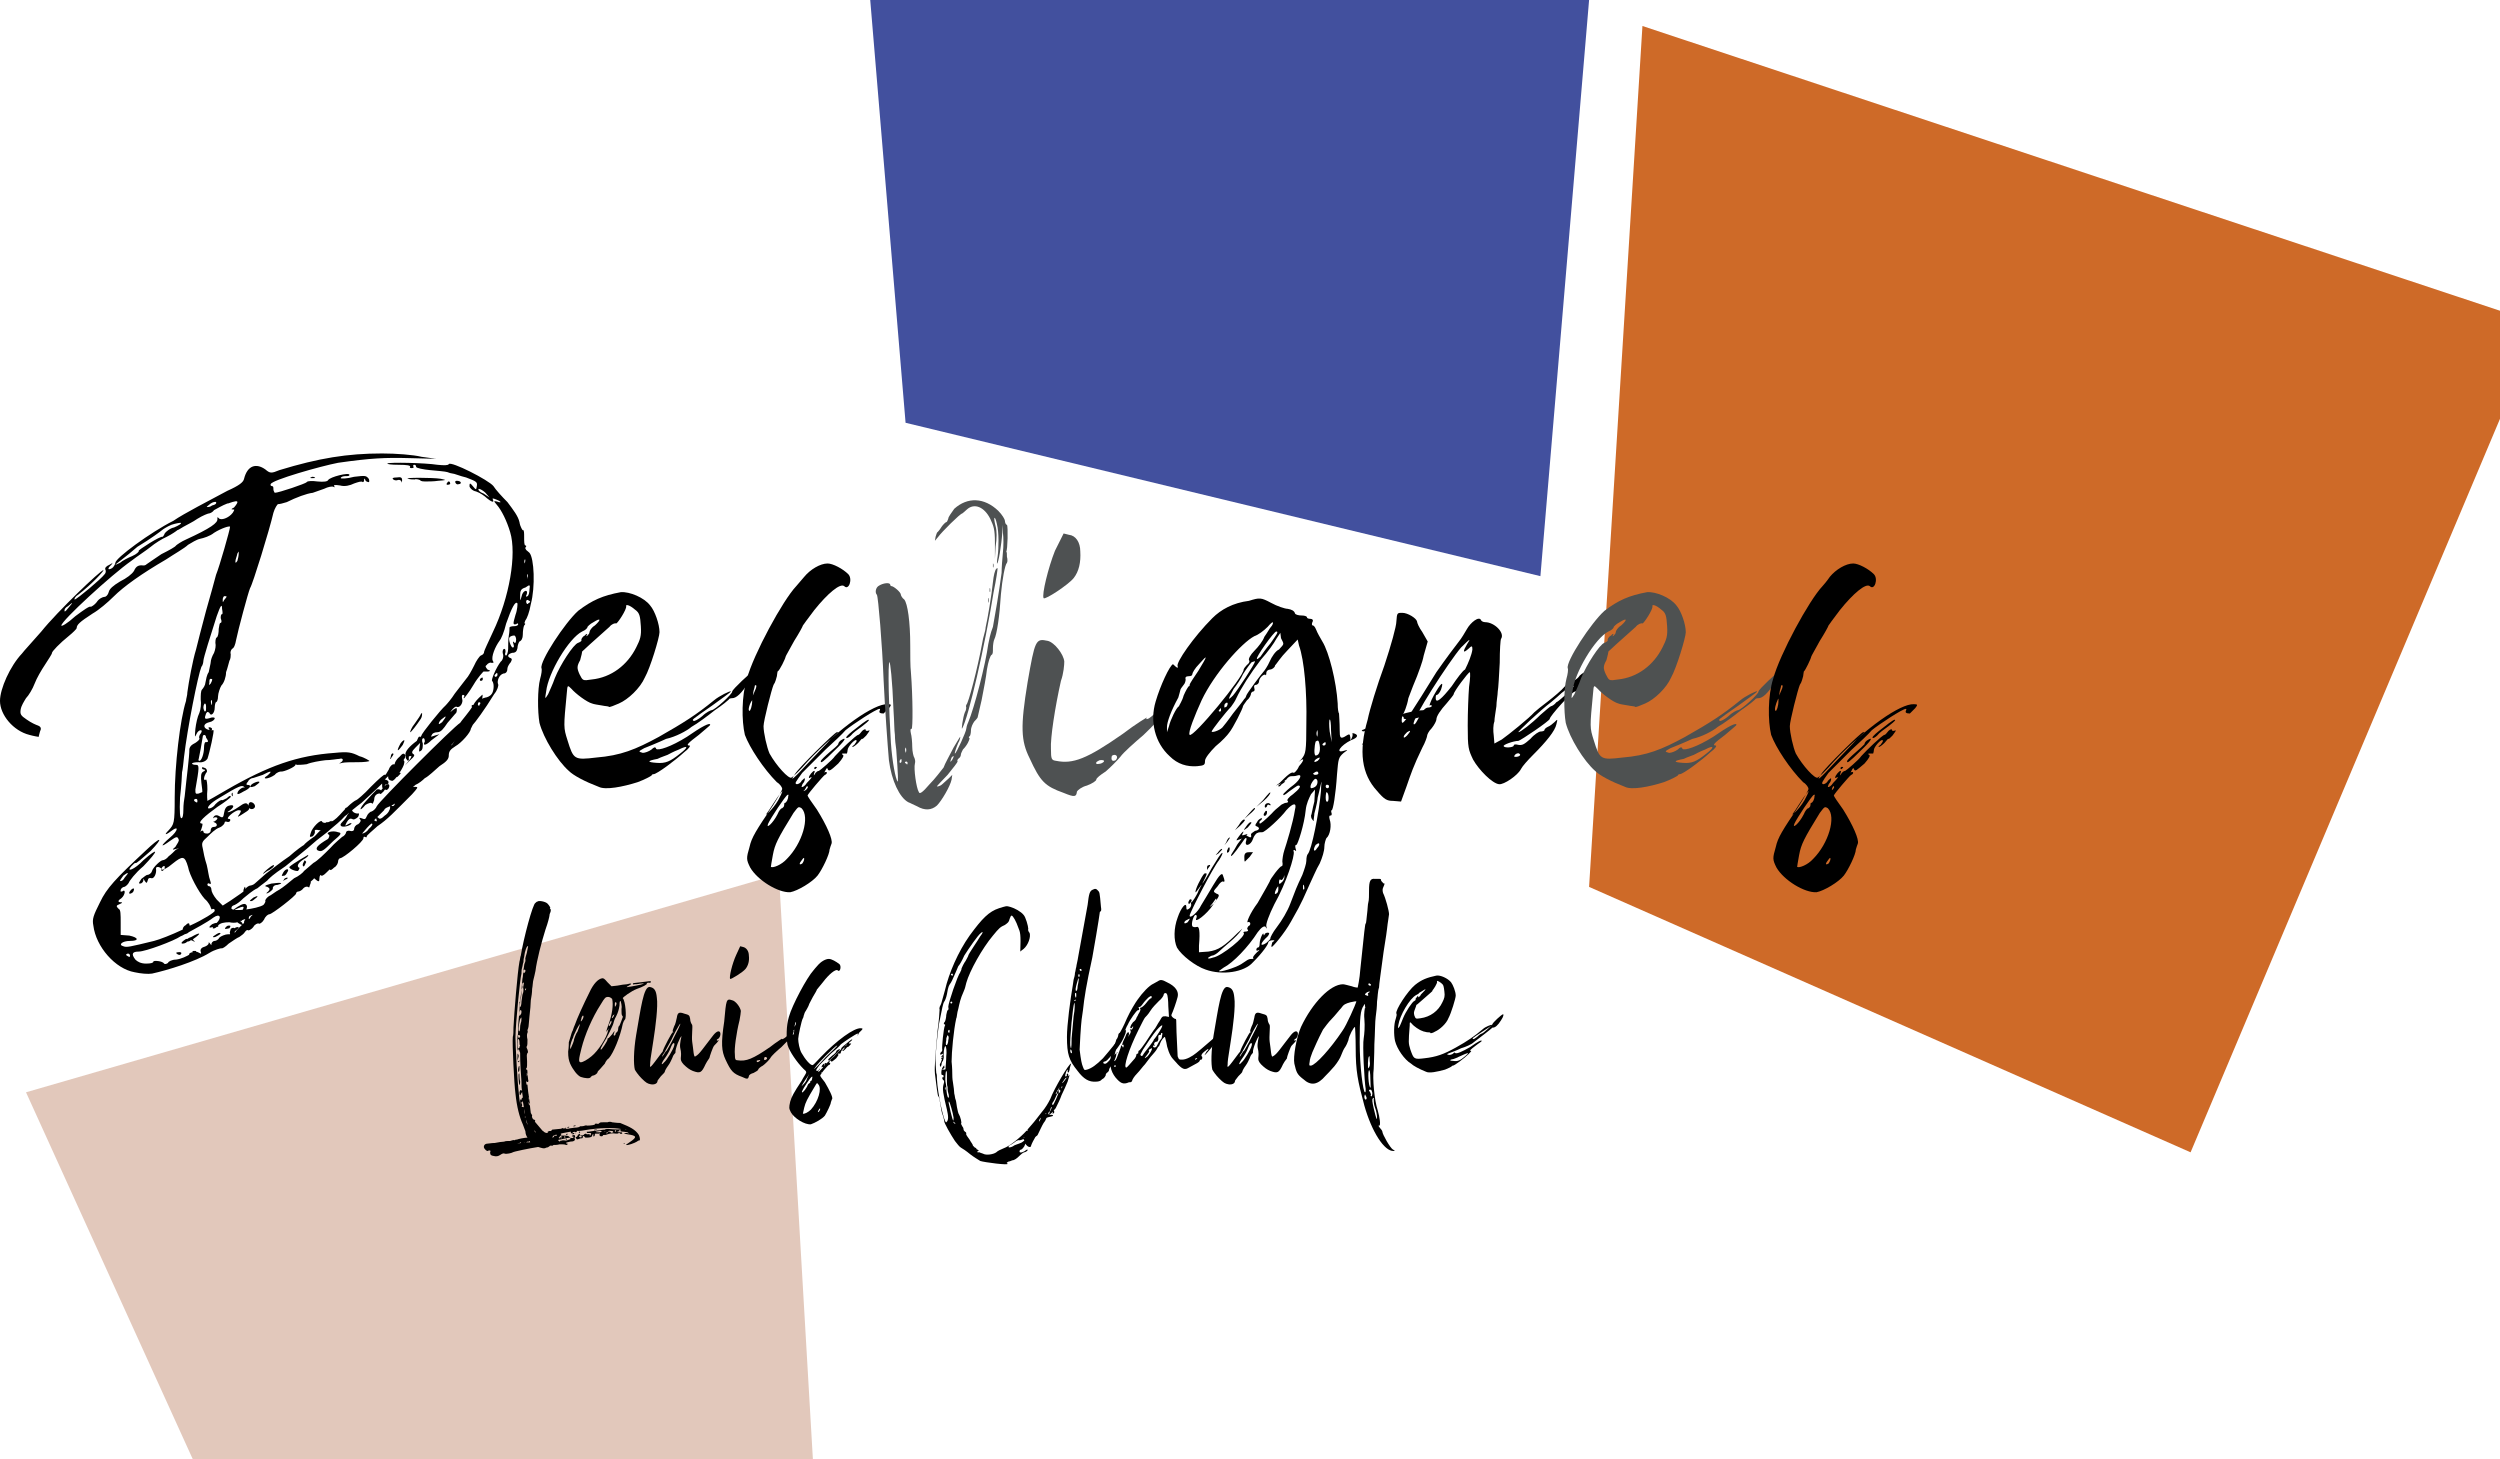 <?xml version="1.0" encoding="utf-8"?>
<!-- Generator: Adobe Illustrator 26.2.1, SVG Export Plug-In . SVG Version: 6.00 Build 0)  -->
<svg version="1.1" id="Calque_1" xmlns="http://www.w3.org/2000/svg" xmlns:xlink="http://www.w3.org/1999/xlink" x="0px" y="0px"
	 viewBox="0 0 374.9 218.8" style="enable-background:new 0 0 374.9 218.8;" xml:space="preserve">
<style type="text/css">
	.st0{fill:#E2C8BB;}
	.st1{fill:#42509E;}
	.st2{fill:#CE6A28;}
	.st3{fill:#4E5152;}
	.st4{fill:#4E5151;}
</style>
<g>
	<polygon class="st0" points="121.9,218.8 28.9,218.8 3.9,163.8 116.8,131.1 	"/>
	<polygon class="st1" points="130.5,0 238.3,0 231,86.4 135.8,63.4 	"/>
	<polygon class="st2" points="246.3,3.9 238.3,133 328.5,172.8 374.9,62.8 374.9,46.6 	"/>
	<g>
		<path d="M79.4,82.9c0.7,0.8,0.9,5.1,0.2,7.7c-0.2,1.2-0.6,2.2-0.8,2.4c-0.1,0.2-0.2,0.5-0.1,0.5s0.1,0.1-0.1,0.3
			c-0.1,0.2-0.2,0.8-0.2,1.4c0,0.5-0.2,0.9-0.5,1c-0.1,0.1-0.3,0.6-0.3,1c-0.1,0.5-0.3,0.7-0.8,0.7c-0.7,0.2-0.8,0.6-0.2,0.8
			c0.2,0.1,0.2,0.2,0,0.6c-0.2,0.2-0.5,0.7-0.5,0.9c0,0.5-0.2,0.8-0.6,0.8c-0.7,0.2-1,1.2-0.8,1.6c0.1,0.2-0.1,0.9-0.6,1.5
			c-1.4,2.3-2.9,4.3-3.2,4.6c-0.1,0.2-0.3,0.6-0.3,0.6c0,0.5-1.4,2.1-2.3,2.6c-0.8,0.5-1,0.8-1,1.4c0,0.5-0.3,0.9-1.4,1.6
			c-0.7,0.6-1.6,1.5-2.2,1.8c-0.3,0.3-0.9,0.8-1.4,1c-0.1,0.1-0.2,0.2-0.3,0.2v0.1c0,0,0.1,0,0.3,0c0.5,0,0.3,0.2-0.5,1.1
			c-2.8,2.8-3.6,3.7-5.2,4.8c-0.8,0.7-1.6,1.4-1.6,1.5c0,0.2,0,0.2-0.3,0.1c-0.1-0.1-0.2,0-0.2,0.2c0,0.5-3,3-3.5,3
			c-0.1,0-0.3,0.2-0.3,0.5c0,0.2-0.2,0.7-0.6,0.9c-0.3,0.3-0.6,0.5-0.6,0.3c0-0.1-0.2,0.1-0.6,0.5c-0.3,0.3-0.7,0.6-0.8,0.3
			c0,0-0.2,0.1-0.2,0.5c0,0.6-0.1,0.6-0.8,0c-0.1,0.2-0.3,0.3-0.5,0.5c0,0.1,0,0.1,0,0.2c-0.1,0.2-0.2,0.6-0.2,0.6
			c0,0.1-0.1,0.1-0.2,0c-0.2-0.1-0.5,0-0.7,0.2c-0.2,0.3-0.6,0.5-0.8,0.5s-0.3,0.2-0.3,0.3c0,0.3-3.6,3.1-4,3.1
			c-0.2,0-0.6,0.3-0.8,0.8c-0.3,0.5-0.7,0.7-0.8,0.6c-0.1-0.1-0.6,0.1-0.8,0.5c-0.2,0.3-0.7,0.6-0.8,0.5s-0.3,0-0.5,0.3
			c-0.1,0.2-0.5,0.5-0.8,0.7c-0.3,0.1-1,0.6-1.6,1c-0.5,0.5-1,0.8-1.1,0.7c-0.1,0-1,0.2-1.8,0.7c-2.1,1.3-6.3,2.6-8.6,3.1
			c-0.6,0.1-1.7,0-2.6-0.2c-2.9-0.5-5.8-3.8-6.2-7c-0.2-1,0-1.5,1-3.5c1-2.1,2.3-3.5,6.8-7.7c2.3-2.2,2.9-2.2,0.8,0
			c-1.3,1.1-2.2,2-2.3,1.8c-0.1,0-0.3,0.2-0.6,0.5c-0.9,1,0.5,0.5,1.8-0.9c2.4-2.1,2.3-1.5,0,0.9c-1.2,1-2.1,2.2-2.2,2.5
			c-0.1,0.2-0.5,0.6-0.7,0.6c-0.1,0-0.5,0.2-0.5,0.5c-0.1,0.2,0,0.2,0.2,0.2c0.6-0.5,0.5,0.5-0.1,1c-0.5,0.3-0.6,0.6-0.1,0.6
			c0.3,0,0.3,0.1-0.2,0.3s-0.5,0.3-0.1,0.7c0.3,0.1,0.3,0.8,0.3,2.1v1.8l1.3,0.1c1.4,0.3,1.5,0.8,0.1,0.8c-1.2,0-1.8,0.6-1,0.8
			c0.5,0.2,0.9,0.1,4.6-0.8c0.8-0.2,2.6-0.9,4.3-1.7c0-0.2,0.1-0.5,0.5-0.7c0.2-0.3,0.5-0.3,0.5-0.1c0,0.1,0,0.2,0.1,0.2
			c2-0.9,3.7-2,3.7-2.2c0-0.3-0.1-0.3-0.3-0.3c-0.2,0.2-0.2,0-0.3-0.2c0-0.1-0.3-0.8-0.9-1.3c-0.9-1-2.3-3.6-2.5-4.8
			c-0.5-1.7-0.8-1.7-2.3-0.5c-0.8,0.7-1.5,1-1.6,0.9c-0.3-0.5-1-0.5-0.9-0.1c0.1,0.7-0.3,1.5-0.7,1.4c-0.2-0.1-0.5,0-0.5,0.2
			c-0.2,0.6-0.2,0.6-0.5,0.2c-0.2-0.3-0.2-0.5-0.2-0.1c0,0.2-0.2,0.5-0.5,0.5s-0.1-0.2,0.2-0.7c0.3-0.2,0.7-0.6,0.9-0.6
			s0.6-0.2,0.7-0.6c0.2-0.6,1.3-1.6,1.6-1.6c0.2,0,0.6-0.2,0.9-0.6c0.3-0.2,0.9-0.8,1.1-1c0.6-0.2,0.6-0.2,0-0.1
			c-0.6,0.2-0.6,0.1-0.1-0.3c0.3-0.5,0.6-0.9,0.5-1.1c-0.2-0.5-0.3-0.5-1.3,0.2c-1.5,1.1-1.5,0.8,0-0.5c0.6-0.5,1-1,1-1.3
			c0-0.1-0.2-0.1-0.5,0.1c-1.2,0.9-1.5,0.9-0.7,0.1c0.8-0.9,0.9-1,0.9-4.9c0-4.8,0.8-11.7,1.7-14.5c0-0.3,0.2-0.8,0.2-1.3
			c0.2-1.5,0.8-4.8,1.3-6.4c0.2-0.9,0.9-3.5,1.5-5.8c0.6-2.1,1.3-4.6,1.5-5.4c0.5-1.2,2.1-6.8,2.1-7.2c0-0.2-1.3,0.2-2.4,0.9
			c-0.6,0.5-1.6,0.8-2.1,0.9s-1.3,0.6-1.8,0.9c-0.5,0.5-2.1,1.4-3.3,2.2c-3.6,2.1-6.3,4-7.9,5.6c-0.8,0.8-2.2,2-3.1,2.5
			c-2,1.3-2.4,1.7-2.4,2.2c0,0.1-0.6,0.7-1.1,1.1c-1.5,1.2-2.6,2.4-2.6,2.6s-0.5,0.9-1,1.7c-0.6,0.9-1.3,2.1-1.6,2.9
			c-0.3,0.8-0.9,1.8-1.3,2.2c-0.3,0.5-0.7,1.1-0.8,1.7c-0.1,0.7,0,0.9,0.9,1.5c0.7,0.5,1.4,0.8,1.7,0.9c0.5,0.2,0.5,0.5,0.3,0.9
			c-0.1,0.3-0.2,0.8-0.2,0.8s-0.7-0.1-1.4-0.3c-2.4-0.6-4.4-3-4.4-5.1c0-1.8,1.5-5.2,3.3-7.1c0.2-0.3,1.6-1.8,2.9-3.3
			c2.4-3,8.9-9.2,9.3-9.2c0.2,0-1.7,2.1-3.8,3.7c-0.5,0.3-0.6,0.7-0.5,0.7c0.3,0,4-3.1,4.5-3.8c0.2-0.2,0.2-0.5,0.1-0.7
			s0.1-0.5,0.6-0.7c0.6-0.3,0.6-0.5,0.3,0c-0.6,0.5-0.6,0.9,0.1,0.5c0.2-0.1,0.5-0.6,0.5-0.8c0-0.7,5.3-4.6,8.7-6.3
			c0.7-0.5,2.3-1.4,3.6-2.1c1.3-0.7,3.2-1.7,4.5-2.4c1.8-0.8,2.4-1.3,2.5-1.8c0.5-2,1.8-2.4,3.2-1.4c0.7,0.6,0.9,0.6,2.1,0.1
			c5.9-1.8,10.2-2.5,15.4-2.5c2.1,0,4.7,0.2,5.9,0.5l2.2,0.3l-4-0.1c-3.6-0.1-5.8,0-10.7,0.7c-2.6,0.5-10,2.6-10.1,3.2
			c-0.1,0.1,0,0.3,0.2,0.3s0.2,0.2,0.2,0.5c0,0.2,0.2,0.5,0.2,0.5c0.6,0,4.7-1.4,4.8-1.6s0.9-0.2,1.6-0.1c1,0.1,1.5,0,1.6-0.2
			c0.3-0.5,3.2-1.2,3.2-0.8c0,0.2-0.2,0.2-0.6,0.2c-0.3,0-0.7,0.1-0.7,0.3c0,0.1,0.9,0.1,2-0.2c1.7-0.2,1.8-0.2,2.2,0.3
			c0.1,0.2,0.1,0.5,0,0.5s-0.5-0.1-0.5-0.3c-0.1-0.3-0.2-0.3-0.2,0c0,0.2-0.1,0.3-0.2,0.3c-0.2-0.2-0.7,0-1.3,0.2
			c-0.6,0.3-1.4,0.5-2.1,0.3c-0.7-0.1-1-0.1-0.9,0.1c0.2,0.2,0.1,0.2-0.1,0.1c-0.2-0.1-0.8,0-1.4,0.3c-0.6,0.2-1.4,0.5-1.7,0.6
			C46,74,44.4,74.6,43,75.3c-0.6,0.2-1.1,0.3-1.3,0.3c-0.1,0-0.5,0.6-0.7,1.3c-0.6,2.6-3.1,10.7-3.5,11.3c-0.3,0.7-1.8,6.3-2.1,7.8
			c-0.1,0.6-0.3,1.2-0.6,1.3c-0.2,0.2-0.3,0.6-0.2,0.8c0,0.2,0,0.7-0.2,1c-0.1,0.3-0.3,1.2-0.5,1.7c0,0.7-0.3,1.6-0.7,2
			c-0.2,0.3-0.5,1.2-0.5,1.6c0,0.6-0.2,0.9-0.3,0.9s-0.2,0.5-0.2,0.8c0,0.9-0.6,1.4-0.8,0.8c-0.3-0.2-0.3-0.2-0.5,0.1
			c-0.3,0.8-0.2,0.9,0.5,0.7c0.5-0.2,0.8-0.1,0.8,0c0,0.2-0.3,0.5-0.8,0.6c-1.3,0.3-0.8,1.3,0.6,1.2c0.2-0.1-0.6,3.5-0.9,4.3
			c-0.2,0.3-0.7,0.6-1.3,0.5c-0.6,0-1,0.1-1,0.2s0.2,0.2,0.6,0.2c0.5,0,0.5,0.3-0.1,3.7c0,0.6,0,0.7,0.5,0.6
			c0.2-0.1,0.5-0.2,0.5-0.2c0.1,0,0-0.6-0.1-1.4c-0.1-1-0.1-1.5,0.3-1.7c0.3-0.1,0.3-0.3,0.1-0.3c-0.2,0-0.3-0.1-0.3-0.2
			c0-0.2,0-0.2,0.5,0c0.3,0.2,0.3,0.6,0.1,0.7c-0.3,0.5-0.5,1.3,0,1c0.1,0,0.2,0.6,0.2,1.5c-0.1,0.9,0,1.7,0,1.7s1.3-0.7,2.8-1.6
			c6.4-3.7,10.7-5.2,16.3-5.6c2-0.2,2.5-0.1,3.7,0.5c0.8,0.2,1.5,0.7,1.5,0.7c0,0.1-0.8,0.2-1.7,0.2s-2,0-2.4,0.1
			c-0.3,0.1-0.6,0.1-0.3,0c0.6-0.3,0.5-0.8-0.1-0.6c-0.3,0-1.3,0.2-2.1,0.2c-0.8,0.1-2.1,0.3-2.8,0.6c-0.7,0.1-1.3,0.1-1.5,0.1
			c-0.1-0.1-0.2-0.1-0.2,0c0,0.3-1.8,1.1-2.2,1c-0.1,0-0.6,0.1-0.9,0.5c-1,0.7-2.1,0.7-1.1,0.1c0.8-0.7,0.6-0.8-0.7-0.1
			c-0.7,0.2-1.4,0.5-1.6,0.5c-0.1,0-0.5,0.2-0.6,0.5c-0.3,0.3-0.3,0.5-0.1,0.5c0.7,0,0.5,0.5-0.6,1c-0.5,0.3-0.9,0.5-0.9,0.3
			c0-0.5,0.8-1,1-0.9c0.1,0.1,0.1,0,0-0.1c-0.3-0.3-0.7-0.2-3.8,1.7c-1.2,0.7-1.7,1.3-1.6,1.5c0.1,0.1,0.7,0,1.1-0.6
			c0.5-0.5,0.9-0.7,1-0.6c0.1,0,0.3-0.1,0.7-0.3c0.3-0.3,0.6-0.5,0.6-0.2c0,0.1-0.9,0.8-2,1.5c-1.8,1.3-3.2,2.5-2.3,2.5
			c0.1,0,0.1,0.2-0.1,0.8c-0.2,0.5-0.2,0.5,0,0.3c0.2-0.1,0.3,0,0.3,0.1c0,0.2,0.2,0.3,0.6,0.3c0.1,0,0.5-0.1,0.5-0.5
			c0-0.2,0.1-0.5,0.5-0.5c0.5,0,0.6-0.5,0-0.7c-0.2-0.1-0.2-0.1,0-0.1c0.2-0.1,0.5-0.3,0.5-0.5c0-0.1-0.2-0.2-0.5-0.1
			c-0.2,0.2-0.2,0.1,0-0.2c0.2-0.2,0.5-0.2,0.8,0c0.5,0.3,0.6,0.2,0.7-0.5c0.1-0.6,0.3-1,0.8-1.1c0.7-0.2,0.8,0.2,0.1,0.7
			c-0.3,0.2-0.5,0.3-0.3,0.3s0.9-0.3,1.6-0.8c0.8-0.6,1.2-0.7,1.4-0.3c0.3,0.6,0.3,0.7-0.7,1.3c-0.9,0.6-1,0.6-0.6,0.1
			c0.3-0.5,0.3-0.6-0.1-0.6c-0.6,0-2.1,1.3-1.5,1.3c0.2,0,0.3,0.1,0.2,0.3c-0.1,0.2-0.3,0.2-0.6,0.1c-0.1,0-0.2,0-0.2,0.1
			c0,0.2-0.3,0.6-0.8,0.8c-0.6,0.2-1.3,0.9-1.8,1.4c-0.8,0.7-0.9,0.9-0.7,1.7c0.1,0.6,0.3,1.6,0.6,2.5c0.2,0.8,0.3,1.8,0.5,2.3
			s0.1,0.7-0.1,0.5c-0.1-0.1-0.3,0-0.3,0.1c0,0.2,0.1,0.3,0.3,0.3c0.1,0,0.3,0.2,0.3,0.5s0.3,0.9,0.8,1.5l0.9,0.9l1.1-0.7
			c0.7-0.5,1.5-1,2-1.4c0-0.2,0-0.3,0.1-0.5c0.1-0.3,0.2-0.3,0.2,0.1c0.2-0.3,0.6-0.5,0.7-0.5c0.1,0,0.5-0.1,0.7-0.3
			c0.1-0.1,0.9-0.8,1.7-1.5c0.8-0.6,2.3-1.8,3.5-2.6c1-0.9,2-1.6,2.2-1.7c0-0.1,0.7-0.7,1.6-1.3c0.3-0.3,0.6-0.7,0.9-0.9
			c-0.1,0-0.2,0-0.2,0c-0.5-0.1-0.7-0.1-0.7,0.1c0.1,0.3-0.1,0.6-0.3,0.8c-0.5,0.2-0.5,0.1-0.3-0.5c0.2-0.8,1.5-2.1,1.7-1.7
			c0,0.1,0.2,0.2,0.5,0.2c0.1-0.1,0.1-0.1,0.2-0.1c0.1,0,0.1,0,0.2,0c0.5-0.2,0.6-0.3,0.5-0.1c0.5-0.2,1-0.7,1.8-1.6
			c0.1-0.1,0.1-0.1,0.2-0.2c0-0.1,0.1-0.2,0.1-0.2c0.1-0.1,0.1-0.1,0.2-0.1c0.7-0.7,1.3-1.1,1.4-1.1c0.1,0,1.2-0.9,2.2-2
			c1.2-1.2,2.1-2,2.1-1.8c0.1,0.1,0.3-0.3,0.6-0.8c0.2-0.6,0.6-0.8,0.7-0.8c0.1,0.1,0.2,0,0.2-0.1s0.2-0.6,0.7-1
			c0.5-0.6,0.7-0.6,0.9-0.2c0,0.1,0,0.3-0.3,0.7c0.1,0,0.2,0.2,0.1,0.5c0,0.2-0.3,0.8-0.7,1.4c0.1,0,0.2,0,0.2,0
			c0,0.1-0.2,0.3-0.5,0.6c-0.1,0-0.1,0-0.2,0.1c-0.2,0.3-0.5,0.5-0.6,0.5c-0.5-0.1-0.6-0.3-0.6-0.7c0,0-0.1,0.1-0.2,0.2
			c-0.1,0.1-0.2,0.2-0.3,0.3c0.2,0,0.3,0.1,0.5,0.2c0.1,0.2,0.1,0.5-0.2,0.5c-0.2,0-0.3,0.1-0.3,0.3c0.1-0.2,0.3-0.3,0.5-0.3
			c0.3,0,0.2,0.6-0.1,0.8c-0.2,0.1-0.3,0.1-0.3,0s-0.1,0-0.3,0.3c-0.3,0.3-0.5,0.5-0.5,0.3c-0.1,0-0.1,0-0.2,0
			c-0.5,0.1-0.7,0.5-0.7,1c-0.1,0.3-0.2,0.6-0.3,0.5c-0.1-0.2-0.5-0.1-1,0.2c-1,1.2-1,0.6,0.1-0.6c0.6-0.7,1.3-1.4,1.5-1.6
			c0.1-0.2,0.5-0.2,0.7,0c0,0,0,0,0.1,0c0-0.1,0.1-0.2,0.2-0.3c-0.1-0.1-0.1-0.2-0.1-0.5c0-0.1,0-0.2,0-0.2
			c-1.3,1.3-2.6,2.4-3.1,2.9c-0.3,0.2-0.9,0.7-1.4,1.1c0,0.1,0,0.2-0.2,0.3c-0.1,0.1-0.2,0.1-0.3,0.1c-0.2,0.2-0.3,0.3-0.6,0.5
			c-0.6,0.7-1.6,1.5-2.2,2c-0.5,0.5-1.4,1.1-2,1.6c-1.8,1.6-4,3.3-4.7,3.9c-0.7,0.5-1.7,1.1-2.6,2c-0.1,0.2-0.9,0.7-1.6,1.3
			c-0.7,0.3-1.6,1.1-2.1,1.5c-0.5,0.5-0.9,0.8-1.3,1c-0.3,0.1-0.5,0.2-0.5,0.5c0,0.6,3.9,0.1,4.8-0.5c0.2-0.2,0.3-0.5,0.3-0.5
			c-0.1-0.2,0.1-0.5,0.5-0.8c0.3-0.1,1-0.7,1.6-1c0.5-0.3,1.5-1.1,2.2-1.7c0.7-0.3,1.4-0.9,1.5-1.1c0.1-0.1,0.7-0.6,1.4-1.2
			c0.6-0.3,1.7-1.4,2.5-2.2c0.7-0.8,1.6-1.5,1.8-1.7c0.3-0.1,0.6-0.5,0.6-0.7c0-0.1,0.2-0.3,0.6-0.2c0.3,0.1,0.6,0,0.6-0.3
			c0-0.2,0.2-0.6,0.6-0.7c0.3-0.2,0.5-0.6,0.3-0.7c-0.2-0.3-0.1-0.3,0.2-0.2c0.5,0.2,0.6,0.2,0.8-0.3c0.1-0.3,0.5-0.7,0.7-0.7
			c0.3-0.1,0.7-0.5,0.8-0.8c0.3-0.7,11.6-12,12.5-12.5c0.1-0.2,1.4-1.7,1.8-2.4c-0.1-0.1-0.1-0.1-0.1-0.1c0-0.1,0.1-0.2,0.3-0.2
			c0.1-0.3,0.7-1,1.2-1.4c0.2-0.3,0.2,0,0.1,0.5c0.1-0.1,0.2-0.1,0.5-0.2c0.2,0,0.7-0.2,0.9-0.5c0.3-0.3,0.5-1.5,0.1-2
			c-0.2-0.1,0.6-2,1.3-2.9c0.2-0.1,0.5-0.7,0.3-1.2c-0.1-0.5,0.1-0.7,0.2-0.7c0.2,0,0.2,0.2,0.2,0.5c-0.1,0.2-0.1,0.5,0.1,0.5
			c0.1,0,0.3-0.5,0.3-1s0-1.4,0.1-2c0.1-0.5,0.1-1,0.1-1.2c0-0.1,0.3-0.2,0.7-0.2c0.3,0,0.6-0.1,0.6-0.3c0-0.1-0.1-0.2-0.3,0
			c-0.5,0.1-0.5,0-0.1-1.4c0.3-0.8,0.3-1.6,0.3-1.7c-0.3-0.5-0.9,0.7-1.7,3c-0.3,1.3-0.8,2.4-1,2.6c-0.6,0.8-1.3,2.4-1,3
			c0.2,0.3,0.1,0.3-0.2,0.3c-0.1-0.1-0.5,0-0.7,0.3c-0.3,0.2-0.2,0.3,0.1,0.7c0.5,0.2,0.5,0.2,0.1,0.3c-0.2,0-0.6,0-0.7,0
			c0,0-0.8,0.8-1.5,2s-1.4,2-1.4,2c-0.1,0-0.1-0.1,0-0.2c0.1-0.2,0-0.3-0.2-0.3c-0.1,0-0.2,0.2-0.1,0.6c0.2,0.5-0.3,1.4-0.8,1.2
			c-0.1-0.1-0.3,0-0.6,0.3c-0.5,0.6-0.5,0.6,0.1,0.1c0.5-0.3,0.5-0.3,0.5,0.1c0,0.2-0.1,0.5-0.2,0.5c0,0-0.6,0.7-1.2,1.4
			c-0.6,0.9-1,1.4-1.5,1.4s-0.8,0.2-0.9,0.5c-0.2,0.2,0,0.2,0.5,0l0.7-0.2l-1.2,0.9c-0.8,0.8-1.4,0.9-1,0.2c0-0.1,0-0.5-0.2-0.5
			s-0.3,0.3-0.1,0.8c0,0.5,0,0.9-0.3,1.1s-0.3,0.1-0.2-0.5l0.1-0.7l-0.7,0.7c-0.6,0.6-0.6,0.8-0.3,1c0.2,0.1,0.2,0.3-0.5,0.9
			l-0.8,0.8l0.6-0.7c0.5-0.7,0.5-0.8,0.1-0.7c-0.1,0-0.1,0.1-0.1,0.1c0,0.1,0,0.3,0,0.5c-0.1,0.1-0.2,0.1-0.3-0.1
			c-0.2-0.2-0.2-0.5-0.1-0.5c-0.1-0.1-0.1-0.1-0.1-0.2c-0.1-0.5,0.6-1.3,1.7-2.1c0.1-0.2,0.2-0.5,0.3-0.6c0.2-0.1,0.3,0,0.2,0.1
			c0.1-0.1,0.2-0.3,0.2-0.3c0-0.3,2.9-3.9,3.6-4.5c0.2-0.2,0.9-1,1.4-1.8c0.7-0.9,1.4-1.8,1.7-2.2c0.3-0.3,0.8-1.2,1.2-2
			c0.3-0.7,0.8-1.4,1-1.5c0.3-0.1,0.5-0.3,0.5-0.6c0-0.1,0.6-1.4,1.3-2.9c2.5-5.2,3.6-11.7,2.6-15c-0.5-1.7-1.3-3.3-2-4.1
			c-0.5-0.6-0.5-0.6,0-0.5c0.8,0.3,0.7,0-0.1-0.3c-0.5-0.2-0.6-0.2-0.5,0c0.3,0.6-0.3,0.3-0.9-0.2c-0.3-0.3-1-0.8-1.6-1
			c-0.6-0.1-1-0.6-1-0.8c0-0.5,0.1-0.5,0.5,0c0.5,0.6,0.5,0.6,0.6,0s0-0.7-1.6-1.3C69,71.4,68.1,71,67.8,71c-0.1,0-0.5-0.1-0.7-0.2
			c-0.3-0.1-1.5-0.2-2.6-0.3c-1-0.1-2.1-0.3-2.1-0.5s-0.1-0.3-0.3-0.3c-0.1,0-0.2,0.1-0.1,0.3c0.1,0.1,0,0.2-0.3,0.2
			c-0.2,0-0.3-0.1-0.2-0.2c0.1-0.2-0.5-0.3-1.7-0.3s-1.8-0.1-1.7-0.2c0.3-0.2,5.6-0.1,7.5,0.2c1,0.1,1.6,0.1,1.7-0.1
			c0.3-0.5,6,2.4,6.7,3.3c0.3,0.5,1.3,1.6,2.1,2.4c0.9,1.2,1.6,2.1,1.8,3c0.1,0.7,0.5,1.3,0.5,1.2c0.2-0.1,0.2,0.5,0.2,1
			c0,0.7,0,1.3,0.2,1.3c0.1,0,0.2,0.1,0,0.3c-0.1,0.2,0,0.2,0.1,0.2C78.7,82.4,79.1,82.6,79.4,82.9z M34.9,76.9
			c0.3-0.5,0.3-0.5,0-0.5s-0.2-0.1,0.2-0.3c0.1-0.1,0.5-0.6,0.5-0.8c0-0.2-0.3-0.2-1.4,0.2h-0.1c-0.8,0.3-1.6,0.8-2,1
			c-0.2,0.3-0.6,0.5-0.8,0.5c-0.1,0-0.9,0.3-1.7,0.8c-0.7,0.5-1.6,0.9-2.1,1.2s-0.8,0.5-0.9,0.5c-0.1,0.1-0.8,0.6-1.6,1
			c-0.7,0.3-1.8,1-2.4,1.5s-2,1.4-2.9,2.1c-3,2.1-10.5,9-10.5,9.7c0,0.2,0.9-0.3,2.1-1.4c1.2-0.9,2.2-1.6,2.3-1.4
			c0.1,0,0.6-0.3,0.9-0.7c0.3-0.5,0.9-0.8,1.2-0.8c0.2,0,0.5-0.3,0.6-0.7c0.1-0.5,0.7-1,1.7-1.6c1-0.5,1.8-1.1,2.1-1.6
			c0.3-0.7,0.7-0.9,1.4-0.8c0.1,0,0.3,0,0.5-0.2c0.1-0.1,1.2-0.8,2.2-1.5c1.2-0.6,2.1-1.1,2.2-1.3c0.1-0.1,0.8-0.6,1.5-0.9
			c3.7-1.7,4.8-2.5,4.7-3.1c0-0.3,0-0.3,0.2-0.1C33.1,78.1,34.3,77.7,34.9,76.9z M9.7,91.7c0.1,0,0.3-0.2,0.6-0.6
			c0.7-0.8,0.7-0.9-0.1-0.2C9.8,91.1,9.6,91.4,9.7,91.7z M17.3,84.7c0,0,0.3-0.1,0.7-0.3c0.3-0.3,1.3-0.8,1.8-1
			c0.7-0.3,1.1-0.7,1-0.8c-0.1-0.1,3.3-2.3,3.6-2.1c0,0,0.2-0.2,0.3-0.5c0.1-0.2,0.8-0.8,1.4-0.9c0.7-0.3,1.2-0.6,1-0.7
			c-0.2,0-0.8,0.1-1.4,0.3c-0.7,0.3-1.3,0.7-1.4,0.8c-0.1,0.1-1.7,1.3-3.7,2.5C18.9,83.5,17.3,84.6,17.3,84.7z M18,132.1
			c0.2,0.1,0.5-0.1,0.7-0.5c0.7-0.8,0.6-0.9-0.2-0.3C18.2,131.7,18,132,18,132.1z M19.5,143.3c0-0.1-0.1-0.3-0.3-0.3
			c-0.1,0-0.3,0.1-0.3,0.2c0,0,0.2,0.2,0.3,0.2C19.4,143.6,19.5,143.5,19.5,143.3z M20.1,133.3c0,0.2-0.1,0.5-0.3,0.6
			c-0.5,0.3-0.6,0-0.1-0.5C19.9,133.2,20.1,133.2,20.1,133.3z M36.3,138c0,0.1-0.1,0.1-0.3,0.1c0.3,0.2,0.5,0.5,0.3,0.6
			c-0.1,0-0.3-0.1-0.6-0.3c-0.1-0.1-0.1-0.1-0.1-0.1c-0.3,0.1-0.8,0.1-1.2,0c-0.7,0-1.4,0.1-1.7,0.5c0.1,0.1,0,0.2-0.2,0.2
			c-0.2,0.2-0.5,0.3-0.6,0.2c0,0,0-0.1,0-0.2c-0.1,0-0.2,0.1-0.3,0.1c-0.3,0-0.3-0.1,0.2-0.5c0.2-0.1,0.5-0.2,0.6-0.2c0,0,0,0,0.1,0
			c0.8-0.8,0.5-1.5-0.5-0.8c-0.9,0.7-2.8,1.7-3.7,2.2c-0.1,0.1-0.2,0.2-0.6,0.3c-0.2,0.1-0.3,0.2-0.6,0.3c-1,0.7-5.3,2.3-6.3,2.3
			c-0.9,0-1.2,0.3-0.5,1.2c0.3,0.3,0.8,0.6,1.6,0.6c0.7,0,1.1-0.1,1.1-0.3s1.4-0.1,1.6,0.3c0.1,0.1,0.3,0.1,0.6-0.1
			c0-0.2,0.6-0.5,1.2-0.5c0.8-0.1,1.6-0.5,2.1-0.8c-0.1,0.1-0.2,0.1-0.1-0.1c0.1-0.1,0.3-0.2,0.5-0.2c-0.1-0.2,0-0.2,0.3-0.2h0.1
			c0.1,0,0.1,0,0.1,0.1c0.1,0,0.3,0.1,0.5,0.2c0.3,0.2,0.3,0.1,0.2-0.2c-0.1-0.3,0.1-0.6,0.5-0.7c0.3-0.1,0.7-0.3,0.7-0.6
			c0-0.2,0-0.1,0.2,0.1c0.2,0.3,0.2,0.3,0.2,0.1s0.2-0.5,0.5-0.5c0.1,0,0.5-0.1,0.7-0.5c0.2-0.2,0.9-0.5,1.3-0.5c0.1,0,0.2,0,0.3,0
			c0,0,0,0,0-0.1c-0.1-0.1,0-0.3,0.1-0.7c0.2-0.2,0.5-0.2,0.6-0.1c0,0,0.1,0,0.1-0.1c0.3-0.1,0.5-0.1,0.5,0c0,0-0.1,0.2-0.5,0.5
			c0,0,0,0-0.1,0.1c0,0.1,0,0.1,0,0.2c0.3-0.5,0.9-1,1.4-1.5c0,0,0,0,0-0.1c0,0,0-0.2,0.1-0.3C36.9,137.8,36.7,137.8,36.3,138z
			 M24.7,130c0-0.1,0-0.2-0.2-0.1c-0.2,0.1-0.3,0.3-0.3,0.6c0,0.1,0.1,0.2,0.3,0C24.7,130.4,24.7,130.2,24.7,130z M27,143.2
			c-0.1,0-0.3,0-0.5-0.2c-0.2-0.1,0-0.2,0.2-0.2C27.3,142.7,27.3,143,27,143.2z M29.3,111.4c0.3-0.2,0.7-0.5,0.6-0.7
			c-0.1-0.1,0-0.5,0.2-0.7c0.2-0.3,0.2-0.5,0-0.5s-0.5,0.2-0.7,0.7s-0.2,0.2-0.1-0.9c0.1-0.8,0.3-1.8,0.6-2.4c0.2-0.5,0.3-1.4,0.2-2
			c0-0.6,0-1.3,0.2-1.5s0.5-0.7,0.5-1c0.1-0.5,0.2-1.2,0.5-1.6c0.1-0.6,0.3-1.3,0.3-1.5c0-0.3,0.2-0.9,0.5-1.4
			c0.2-0.5,0.3-1.1,0.2-1.5c0-0.5,0.1-0.8,0.2-0.8c0.2-0.1,0.3-0.7,0.3-1.3c0.1-0.5,0.1-0.9,0.3-0.9c0.1,0,0.2-0.2,0-0.7
			c0-0.2,0-0.6,0.2-0.6c0.1,0,0.1-0.3,0-0.8c0-0.8-0.2-0.6-0.8,1.1c-0.9,2.8-2,6.3-2,6.7c0,0.2-0.1,0.7-0.3,0.9
			c-0.5,1.2-2.1,9.2-2.6,13.5c-0.1,0.9-0.2,2-0.3,2.3c0,0.3-0.1,2.1-0.3,3.8c-0.1,2.2,0,3.1,0.2,3.1s0.3-0.5,0.3-1.3
			c0-0.7,0.1-1.5,0.2-2c0.3-3,0.7-5.8,0.7-7.1C28.5,111.9,28.7,111.7,29.3,111.4z M29,140.8l-0.1,0.1c0,0,0.1,0,0.1,0.1
			c0.3,0.2,0.3,0.3-0.1,0.1c-0.1-0.1-0.2-0.1-0.3-0.1c-0.1,0.1-0.3,0.2-0.5,0.2c-0.3,0.3-0.6,0.3-0.8,0.3c-0.2-0.1,0-0.3,0.6-0.7
			c0,0,0.1,0,0.2,0c0.1-0.1,0.3-0.2,0.6-0.3C30.1,139.7,30.3,139.9,29,140.8z M29.6,120.1c0-0.1,0-0.3-0.2-0.3s-0.3,0.1-0.3,0.2
			s0.1,0.2,0.3,0.3C29.6,120.4,29.6,120.3,29.6,120.1z M30.4,110.5c-0.1,0.7-0.5,2.9-0.6,3.3c-0.1,0.2,0,0.3,0.1,0.3
			c0.3,0,0.7-1,0.7-2.1c0-0.3,0.1-0.7,0.2-0.7c0.5,0,0.5-0.1,0.1-0.7C30.9,110.1,30.4,110.1,30.4,110.5z M30.9,106.1
			c0-0.3,0-0.6-0.2-0.6c0,0-0.2,0.2-0.2,0.6c0,0.3,0.2,0.6,0.2,0.6C30.9,106.7,30.9,106.5,30.9,106.1z M31,76c0.1,0.1,0.6,0,0.8-0.2
			c0.5-0.1,0.7-0.3,0.6-0.5c-0.1-0.1-0.5,0-0.8,0.2C31.2,75.8,31,76,31,76z M31.6,109.1c0.2,0.1,0.2,0.2,0.2,0.2
			c0,0.1,0,0.2-0.2,0.2s-0.3-0.2-0.3-0.3C31.2,109.1,31.3,109,31.6,109.1z M31.6,102.5c0.3-0.6,0.3-0.7,0-0.7
			c-0.2,0-0.2,0.2-0.2,0.6C31.3,102.8,31.3,102.8,31.6,102.5z M31.8,105.5c0-0.3,0-0.6-0.1-0.5s-0.1,0.3,0,0.6
			C31.8,105.8,31.8,105.8,31.8,105.5z M32.5,140.4c-0.3,0.2-0.7,0.2-0.5,0c0.3-0.2,0.7-0.5,0.9-0.5
			C33.2,139.9,33.1,140.1,32.5,140.4z M33.4,89.9c0,0.5,0,0.5,0.2,0.1c0.5-0.6,0.5-0.6,0-0.6C33.5,89.5,33.4,89.7,33.4,89.9z
			 M34.4,139.2c-0.1,0-0.3,0.1-0.6,0.1c-0.1,0-0.1-0.1,0.1-0.3c0.2-0.2,0.3-0.2,0.5-0.2S34.6,138.9,34.4,139.2z M36.5,136.2
			c0.1-0.3-0.1-0.3-0.8,0l-1.1,0.5l1-0.7c0.8-0.5,1.2-0.6,1.4-0.2c0.1,0.2,0,0.6-0.2,0.7C36.3,136.6,36.3,136.6,36.5,136.2z
			 M34.9,119.4C34.9,119.7,34.9,119.7,34.9,119.4c-0.2,0-0.2-0.4-0.1-0.5S34.9,119,34.9,119.4z M35.6,83c-0.1,0.5-0.3,0.9-0.3,1.2
			c0,0.3,0.1,0.2,0.3-0.1c0.1-0.3,0.2-0.8,0.2-1.2C35.8,82.6,35.8,82.7,35.6,83z M37.9,137.2c-0.1,0-0.2,0-0.3,0.1
			c-0.2,0-0.3,0.2-0.3,0.5h0.1C37.5,137.6,37.7,137.3,37.9,137.2z M38.1,121.2c-0.2,0.2-0.7,0.2-0.8-0.2c-0.1-0.3,0-0.6,0.2-0.7
			C38,120.2,38.5,120.9,38.1,121.2z M38.1,134.9c-0.2,0.2-0.5,0.3-0.6,0.2c-0.1,0,0.1-0.2,0.5-0.5C38.8,134.2,38.8,134.4,38.1,134.9
			z M38.2,117.9c-0.6,0.2-0.8,0.2-0.6-0.1c0.1-0.3,1.3-0.8,1.3-0.5C38.9,117.4,38.6,117.6,38.2,117.9z M41.1,129.8
			c0,0.1-0.3,0.5-1,0.8c-0.7,0.5-0.8,0.6-0.5,0.2C40.1,130.3,41.1,129.5,41.1,129.8z M40.9,133.2c0.1,0.1-0.1,0.3-0.5,0.6
			c-0.5,0.3-0.6,0.2-0.2-0.1c0.3-0.3,0.3-0.5-0.1-0.7c-0.5-0.1-0.5-0.2,0.6-0.5c1.4-0.2,2-0.1,0.9,0.2
			C41.1,132.7,40.9,133,40.9,133.2z M43.2,130.6c-0.1,0.2-0.3,0.6-0.5,0.7c-0.6,0.1-0.5,0.1-0.2-0.5
			C42.8,130.3,43.3,130.2,43.2,130.6z M43.1,131.6c0.1,0.1,0,0.2-0.3,0.3c-0.3,0.2-0.5,0.2-0.2,0C42.6,131.7,43,131.6,43.1,131.6z
			 M45.8,128.7c-0.9,0.5-1.4,1.1-1,1.4c0.2,0,0.1,0.2-0.1,0.5c-0.3,0.1-1.4-0.3-1.3-0.6c0.5-0.5,2.8-1.8,2.8-1.8
			C46.3,128.3,46.1,128.5,45.8,128.7z M45.7,129c0.1,0.1,0.3,0.3,0.2,0.3c-0.1,0.2-0.2,0.5-0.3,0.6c-0.2,0.1-0.2-0.1-0.2-0.3
			C45.5,129.3,45.7,129,45.7,129z M47.2,71.6c0.2,0.1-0.1,0.1-0.3,0.1c-0.5,0-0.5,0-0.1-0.2C46.9,71.5,47.1,71.5,47.2,71.6z
			 M49.2,125.1c-0.3-0.3,0.7-0.6,1.5-0.3c0.6,0.1,0.5,0.3-0.7,1.3c-1.6,1.6-1.8,1.7-2.4,1.4c-0.3-0.3-0.1-0.7,1.6-1.7
			C49.4,125.5,49.5,125.2,49.2,125.1z M52,123.3c-0.3,0.6-0.3,0.6,0.2,0.3c0.3-0.2,0.6-0.2,0.5-0.1c-0.1,0.3-1.4,0.7-1.6,0.3
			c-0.1-0.1,0-0.3,0.2-0.5c0.1-0.1,0.6-0.6,0.8-1.1c0.5-0.7,0.7-0.8,0.8-0.5c0.2,0.2,0.5,0.3,0.7,0.3c0.3-0.1,0.3,0.1,0.1,0.5
			c-0.3,0.3-0.7,0.5-0.9,0.3C52.5,122.7,52.3,122.8,52,123.3z M55.7,123.5C55.7,123.5,55.7,123.5,55.7,123.5
			c-0.4,0.3-0.9,0.9-1.4,1.5c0.2,0,0.7-0.2,1-0.7C55.8,123.9,56,123.5,55.7,123.5z M56.4,122.7c-0.1,0.1-0.2,0.2-0.3,0.3
			C56.5,123.3,56.6,123.2,56.4,122.7z M58.5,120.9c-0.5,0.2-0.8,0.3-0.9,0.6c-0.1,0.1-0.6,0.6-1,1c0,0.1,0.1,0.1,0.1,0.1
			c0.2,0.3,0.5,0.2,1-0.3c0.5-0.3,0.8-0.9,0.8-1.2C58.5,121,58.5,121,58.5,120.9z M58.9,113c0.2,0,0.1,0.2-0.2,0.6
			c-0.1,0.3-0.3,0.3-0.1-0.1C58.6,113.2,58.8,112.9,58.9,113z M59.2,120.5c-0.1,0.1-0.3,0.2-0.5,0.3C58.9,121,59.2,120.8,59.2,120.5
			z M60.3,72c0,0.3-0.1,0.5-0.1,0.2c-0.1-0.2-0.3-0.3-0.6-0.2c-0.2,0.1-0.6,0-0.7-0.2c-0.1-0.1,0.1-0.2,0.6-0.2
			C60.1,71.5,60.3,71.6,60.3,72z M59.9,111.8c0.2-0.5,0.6-0.8,0.7-0.8c0.1,0,0,0.3-0.2,0.7C59.7,112.7,59.4,112.8,59.9,111.8z
			 M65.7,72.1L65.7,72.1c-0.6,0.1-1.5,0.1-1.7,0.1c-0.5,0-0.9,0-1-0.2c-0.2-0.1-0.7-0.2-0.8-0.1c-0.2,0-0.7,0-1-0.1
			c-0.8-0.2,3.7-0.2,4.9,0C67,72,67,72,65.7,72.1z M63.3,107c0,0.1,0,0.5-0.2,0.8c-0.6,0.9-1.5,2.1-1.6,2c0-0.1,0.2-0.7,0.7-1.3
			c0.5-0.7,0.9-1.3,0.9-1.4C63.2,107,63.3,106.8,63.3,107z M66.3,107.8c-0.2,0.1-0.5,0.5-0.5,0.7s0.2,0,0.5-0.2
			C67,107.4,67,107.2,66.3,107.8z M67.1,72.7c-0.1,0-0.2-0.1-0.1-0.2c0.1-0.2,0.2-0.3,0.3-0.3c0.1,0,0.2,0.1,0.2,0.3
			C67.6,72.6,67.3,72.7,67.1,72.7z M68.3,110.9c-0.3,0.5-0.6,0.8-0.6,0.8c0,0.1,0,0.1-0.1,0.2C67.9,111.6,68.1,111.2,68.3,110.9z
			 M68.3,72.4c-0.1-0.2,0-0.3,0.2-0.3c0.3,0,0.6,0.1,0.6,0.3c0,0.1-0.1,0.2-0.3,0.2C68.6,72.7,68.4,72.6,68.3,72.4z M71.8,105.3
			C71.8,105.3,71.7,105.3,71.8,105.3c-0.2,0.2-0.2,0.6,0.1,0.5c0-0.1,0-0.1,0-0.1C72.1,105.5,72.1,105.3,71.8,105.3z M73.4,74.6
			l-0.6-0.7c-0.3-0.3-0.8-0.6-1-0.6c-0.2,0.1,0.1,0.5,0.7,0.7L73.4,74.6z M72.1,102.1c-0.1,0-0.2-0.1-0.1-0.3
			c0.1-0.1,0.3-0.2,0.3-0.2c0.1,0,0.1,0.1,0.1,0.2C72.4,102,72.3,102.1,72.1,102.1z M74.6,101.2c0-0.1,0-0.3-0.1-0.3
			c0,0-0.2,0.2-0.3,0.3c-0.1,0.1,0,0.3,0.1,0.3C74.5,101.5,74.6,101.3,74.6,101.2z M77.4,95.9c0-0.2-0.1-0.6-0.3-0.6
			s-0.6,0.1-0.7,0.3c-0.2,0.2,0.2,1.5,0.5,1.5c0.2,0,0.2-0.2,0.1-0.5s-0.1-0.5,0.1-0.3C77.2,96.6,77.4,96.4,77.4,95.9z M78.8,88.1
			c-0.7,0.2-0.8,0.5-0.8,1.2c0,0.9,0,0.9,0.2,0.2c0.1-0.5,0.3-0.8,0.6-0.9c0.2,0,0.3,0.1,0.2,0.5c-0.2,0.3-0.1,0.5,0.1,0.3
			c0.2-0.1,0.3-0.6,0.3-1C79.5,87.7,79.5,87.6,78.8,88.1z M78.7,84.5C78.8,84.7,78.8,84.7,78.7,84.5c0.1-0.4,0.1-0.7,0-0.6
			C78.6,84.1,78.6,84.3,78.7,84.5z M79.5,90.2c0,0-0.1-0.1-0.3-0.2c-0.1-0.1-0.3,0-0.3,0.2c0,0.3,0.2,0.5,0.3,0.3
			C79.4,90.4,79.5,90.3,79.5,90.2z M79.1,86.7C79.1,86.9,79.2,86.8,79.1,86.7c0.1-0.6,0-0.7,0-0.6C79,86.2,79,86.5,79.1,86.7z"/>
		<path d="M80.9,108.4c-0.3-1.7-0.3-5.1,0.1-6.6c0.2-0.7,0.3-1.4,0.2-1.6c-0.3-1,3.5-6.8,5.5-8.6c2.1-1.6,3.7-2.3,6.4-2.8
			c1.3-0.1,3.5,0.8,4.4,2c0.7,0.8,1.4,2.8,1.4,4c0,0.8-1.4,5.4-2.2,6.8c-0.7,1.6-2.5,3.3-3.9,3.9c-0.7,0.3-1.4,0.6-1.5,0.5
			c0-0.1-0.6-0.1-1-0.2c-0.6-0.1-1.3-0.2-1.5-0.3c-0.8-0.2-2.5-1.5-3.1-2.2c-0.6-0.6-0.6-0.6-0.7,0.6c-0.5,5.2-0.5,5.2,0.1,7.1
			c0.9,2.9,1,3,4.3,2.6c3.7-0.3,5.9-1.2,9.4-3.1c3.7-2.1,5.6-3.3,8.3-5.5c0.7-0.6,2.5-1.5,2.5-1.3c0,0.1-1.3,1-2.8,2.1
			c-3.3,2.3-3,2.1-2.8,2.3c0.1,0.1,0.7-0.2,1.3-0.7c0.6-0.6,1.3-0.9,1.4-0.9c0.5,0,3.2-2.5,3.1-2.8c0-0.3,2.9-3,3.1-3
			s0.1,0.6-0.7,1.7c-1,1.6-1.8,2.3-2.4,2.3c-0.3,0-0.5,0.1-0.5,0.2c-0.1,0.1-0.9,0.8-2.1,1.6c-1,0.8-2.6,2-3.5,2.5
			c-0.7,0.6-2.4,1.5-3.8,1.8c-1.3,0.6-2.8,1.2-3.3,1.4c-0.9,0.5-0.9,0.5-0.2,0.7c0.3,0,0.9-0.2,1.3-0.5c0.3-0.3,0.6-0.5,0.7-0.1
			c0.3,0.3,2.2-0.3,4.6-1.8c2.3-1.6,3.5-2.2,3.5-1.8c0,0.1-0.8,0.7-1.7,1.5c-1.6,1.2-2,1.6-1.4,1.6c0.2,0-0.1,0.5-0.8,1
			c-1.3,1.2-4.1,3.3-4.6,3.3c-0.1,0-0.2,0-0.3,0.2c-0.1,0.1-1,0.6-2.1,1c-2.2,0.7-4.8,1.2-5.8,0.7c-2.1-0.8-3.8-1.7-4.5-2.4
			C83.6,114.1,81.5,110.7,80.9,108.4z M82.2,104.1c0.2-0.5,0.7-1.5,1-2.4c0.8-2,2.8-5.1,3.5-5.3c0.3-0.1,0.5-0.3,0.5-0.3
			c-0.1-0.2,0.1-0.6,0.5-0.8c0.2-0.3,0.5-0.3,0.3-0.1c-0.1,0.2-0.1,0.3,0.1,0.1c0.1-0.1,0.3-0.3,0.3-0.5s0.3-0.7,0.8-1
			c1-0.9,0.9-1.2-0.2-0.5c-0.6,0.3-0.9,0.7-0.9,0.7c0,0.2-0.3,0.5-0.8,0.7c-2,1-5.1,6.2-5.4,9C81.7,104.9,81.7,104.9,82.2,104.1z
			 M91.4,94c-2.5,2.2-4,3.6-4.1,3.7c0,0.1-0.1,0.6-0.3,1.3c-0.5,0.9-0.5,1.2-0.1,2.1c0.5,1,0.5,1,1.8,0.8c3-0.3,5.4-2.2,6.7-4.8
			c0.6-1.2,0.8-1.7,0.7-3.2c-0.1-1.6-0.2-2-0.9-2.5c-0.8-0.7-1.4-0.8-1.3-0.5c0.1,0.5-1.3,2.6-1.5,2.6C92.2,93.4,91.7,93.6,91.4,94z
			 M98.5,114.4c1.3,0.1,2-0.2,3.5-1.4c1.3-1,1.2-1.3-0.2-0.6c-0.8,0.3-1.5,0.7-1.7,0.8c-0.2,0.1-0.9,0.3-1.5,0.6
			C97,114.1,97,114.3,98.5,114.4z"/>
		<path d="M131.9,106.6c0.1-0.2,0.1-0.3,0-0.3c-0.5,0-4,2.3-5.1,3.2c-0.5,0.6-1.8,1.8-3,2.9c-1,1-2.6,2.6-3.5,3.5
			c-1,1.4-1.2,1.6-0.8,1.7c0.2,0,0.6-0.2,0.7-0.5c0.3-0.3,0.5-0.5,0.5-0.3s-0.1,0.5-0.3,0.7c-0.1,0.1-0.2,0.5-0.2,0.5
			c0.1,0.1,0.5-0.1,0.8-0.6c0.7-0.7,0.9-1,0.5-0.8c-0.1,0.1-0.2,0.1-0.2,0c0-0.3,0.6-1,0.8-1c0.1,0,0.1,0.2,0,0.3
			c-0.1,0.5-0.1,0.5,0.2,0c0.1-0.1,0.3-0.3,0.5-0.3c0.1,0,2.1-1.7,2.4-2.2c0.8-0.9,3.2-3.2,3.5-3.2c0.1,0,0.3-0.2,0.6-0.6
			c0.2-0.2,0.5-0.3,0.5-0.2c0,0.2,0.1,0.2,0.3,0.2c0.5-0.2,0.3,0-0.2,0.7c-0.3,0.3-0.6,0.6-0.6,0.5s-0.2,0.1-0.6,0.6
			c-0.3,0.3-0.7,0.6-0.8,0.6c-0.2,0-0.1-0.1,0.2-0.3c0.2-0.3,0.5-0.6,0.3-0.7c-0.2-0.2-1.3,1-1.3,1.5c0,0.2-0.1,0.5-0.1,0.5
			c-0.1,0-0.3,0-0.6,0c-0.2,0-0.2,0.1,0,0.2s0,0.5-0.7,1.3c-1.1,1-1.4,1.3-1.6,0.8c0-0.2-0.2-0.1-0.3,0.2c-0.2,0.3-0.2,0.5-0.1,0.3
			c0.2-0.1,0.3,0,0.3,0.1s-0.2,0.3-0.3,0.3c-0.3,0.2-2.6,2.9-2.6,3.1c0,0.1,0.6,1,1.4,2.1c1.5,2.4,2.4,4.5,2.2,5.1
			c-0.1,0.2-0.2,0.6-0.3,0.9c0,0.7-1.1,3-1.8,3.9c-0.8,1-3,2.3-4.1,2.5c-1.8,0.1-4.9-1.8-6-3.7c-0.6-1.2-0.6-1.4-0.1-3.1
			c0.3-1.4,1-2.5,3.5-6.2c0.7-1.1,1.4-2.3,1.4-2.5s-0.3-0.7-0.8-1c-2-2-4.1-5.2-4.8-7.1c-0.5-2.1-0.5-5.9,0.3-8.4
			c1-3.7,5.4-11.8,7.4-13.9c0.1-0.1,0.7-0.8,1.2-1.4c0.9-1.1,2.4-2,3.5-2c0.8,0,2.3,0.8,3.1,1.6c0.7,0.7,0.1,2.5-0.6,1.8
			c-0.6-0.5-2.5,1.1-4.5,3.6c-1,1.3-1.7,2.3-1.7,2.3c0,0.1-0.6,1.2-1.3,2.3c-0.7,1.3-1.3,2.3-1.3,2.4c0,0.2-0.9,2.1-1.2,2.2
			c0,0.1-0.1,0.5-0.1,0.7c-0.1,0.3-0.2,0.9-0.5,1.3c-0.3,0.7-1.5,5.4-1.5,6.2c0,1,0.5,3.2,0.9,4.1c1,1.8,2.9,3.9,3.3,3.6
			c0.1,0,1.3-1.1,2.4-2.4c4.8-5.1,10-8.7,12-8.6c0.6,0,0.6,0.1,0.2,0.6c-0.2,0.2-0.6,0.6-0.8,0.8C131.9,107,131.8,106.8,131.9,106.6
			z M112.8,105C112.8,104.7,112.8,104.7,112.8,105c-0.4,0.5-0.7,1.6-0.4,1.6C112.5,106.6,112.8,106,112.8,105z M113.2,102.8
			c0,0.1-0.1,0.5-0.2,0.8l-0.1,0.7l0.3-0.7C113.5,103,113.5,102.6,113.2,102.8z M115.4,121.7c0.3-0.3,0.9-1,1.3-1.7
			c0.7-1.3,0.8-1.7,0.3-1c-0.5,0.6-1.7,2.6-2.1,3.1C114.8,122.3,115.1,122,115.4,121.7z M116.6,122.1c0.2-0.5,0.5-0.9,0.7-0.9
			c0.1-0.1,0.3-0.2,0.3-0.5c0-0.1,0-0.3,0.1-0.3c0.2,0,0.5-0.5,0.5-1c0.1-0.2,0-0.3-0.1-0.2c-0.3,0.1-2.6,3.6-2.9,4.3
			C114.8,124.4,115.9,123.5,116.6,122.1z M119,121.9c-2.4,3.9-2.8,4.7-3.1,6.3c-0.2,1-0.3,1.8-0.3,1.8c0.3,0.2,1.6-0.3,2.4-1.2
			c2.3-2.3,3.5-6.3,2.2-7.6C119.7,120.9,119.7,121,119,121.9z M125.5,109.8c-0.3,0-5.8,5.4-6.3,6.3c-0.9,1.3-0.2,0.7,2.1-1.8
			c1.3-1.4,2.8-2.9,3.3-3.5C125.8,109.8,125.9,109.8,125.5,109.8z M120.6,128.8c0-0.2-0.1-0.2-0.3,0.1c-0.5,0.6-0.5,0.9,0,0.6
			C120.4,129.4,120.6,129,120.6,128.8z M120.8,118.5c0.3-0.2,0.5-0.6,0.2-0.6c0,0-0.2,0.3-0.3,0.5
			C120.4,118.7,120.4,118.7,120.8,118.5z M122.3,115c0.1,0,0.2,0,0.2,0.1c0,0-0.1,0.1-0.2,0.2s-0.2,0-0.2-0.1S122.2,115,122.3,115z
			 M125.1,112.6c-1.6,1.6-2.1,2-2,1.5c0-0.1,0.6-0.7,1.3-1.3c0.6-0.5,1.2-1,1.3-1.2c0-0.2,0.2-0.5,0.6-0.7
			C127,110.5,126.7,111.1,125.1,112.6z M130.3,108c0,0.1-0.6,0.6-1,0.9c-0.7,0.5-1.4,1-1.7,1.4c-0.3,0.3-0.7,0.5-0.7,0.3
			s0.7-0.8,1.5-1.4C129.9,108,130.3,107.8,130.3,108z"/>
		<path class="st3" d="M151,83.5c0.1,0.3,0.1,0.8,0,0.9c-0.3,0.3-0.7,2.5-0.9,4.7c-0.2,3.3-0.6,6-1,6.8c-0.1,0.2-0.2,0.8-0.2,1.3
			c0,0.6,0,0.9-0.2,1c-0.2,0.1-0.5,1-0.7,2.2c-0.1,1-0.5,3.1-0.8,4.6c-0.3,1.4-0.6,2.5-0.6,2.6c0,0-0.1,0.2-0.5,0.6
			c-0.2,0.3-0.5,0.8-0.5,1.4c0,0.3-0.1,0.8-0.2,0.8c-0.1,0.1-0.2,0.2,0,0.3c0,0.2-0.3,1-1,1.7c-0.1,0.2-0.3,0.6-0.3,0.7
			c0,0.2-0.1,0.5-0.3,0.6c-0.2,0.2-0.3,0.3-0.2,0.5c0,0.1-0.6,0.9-1.5,2c-0.9,0.9-1.6,1.7-1.6,1.7c0,0.1,0.5,0,0.8-0.3
			c0.2-0.2,0.7-0.6,1-0.9l0.5-0.5l-0.1,0.7c-0.2,1-1.5,3.2-2.2,3.9c-0.8,0.7-1.8,0.8-3,0.1c-0.5-0.2-1-0.5-1.3-0.6
			c-1.3-0.7-2.5-3.2-2.9-6.3c-0.2-2.3-0.6-7.8-0.8-12.1c-0.2-5.2-0.8-12.4-1-12.7c-0.3-0.3-0.2-1,0.2-1.3c0.7-0.5,1.8-0.6,1.8-0.2
			c0,0.1,0.1,0.2,0.2,0.2c0.3,0,1.4,0.9,1.4,1.3c0,0.1,0.2,0.5,0.5,0.7c0.5,0.6,0.9,3.3,0.9,6.9c0,1.4,0,3.2,0.1,4
			c0.3,3.9,0.3,8.5,0.1,8.5c-0.2,0-0.2,0.2-0.1,0.7c0.1,0.3,0.2,1.3,0.2,2s0.2,1.5,0.3,1.6c0.1,0.2,0.2,0.6,0.1,0.9
			c-0.2,0.7,0.2,3.7,0.6,4.3c0.1,0.3,0.5,0.1,1.6-1.2c0.8-0.8,1.7-2,2.1-2.5c0.2-0.6,0.9-1.8,1.5-3c0.6-1,1-1.7,1-1.6
			c0,0.2-0.1,0.6-0.3,0.9c-0.3,0.7-0.6,1.6-0.5,1.6c0.2,0,1.7-3.3,1.7-3.7c0-0.1,0.1-0.6,0.3-1c0.9-2.1,2.6-8.7,3-11.7
			c0.1-0.5,0.3-1.6,0.7-2.6c0.3-1.6,0.9-5.1,1.3-8.1c0-0.7,0.1-2.1,0.2-3.1c0.1-0.8,0.1-2.2,0-2.9l-0.1-1.2v1.2
			c-0.1,1.7-0.6,4.8-0.8,4.6c0,0,0-0.5,0.1-1c0.2-1.4,0.2-3.7-0.1-4.9c-0.3-1.4-0.6-1.2-0.2,0.3c0.2,0.7,0.2,1.8,0,3.1l-0.1,1.8
			v-2.4c0-2.1-0.2-2.5-0.7-3.6c-0.9-1.8-2.4-2.4-3.5-1.4c-0.3,0.3-0.7,0.6-0.7,0.6c-0.3,0-3.1,2.8-3.6,3.5l-0.5,0.6l0.1-0.6
			c0.1-0.3,0.2-0.7,0.3-0.7c0,0,0.3-0.3,0.6-0.8c0.2-0.3,0.6-0.7,0.7-0.7s0.2-0.2,0.3-0.5c0-0.3,0.5-0.9,0.9-1.5
			c2-1.8,4.5-1.7,6.6,0.3c0.6,0.6,1,1.3,1,1.5s0.1,0.6,0.3,0.6c0.2,0.2,0.1,3.9-0.1,4C151,82.8,151,83.1,151,83.5z M134.4,112.4
			c-0.1-0.6-0.2-1.6-0.2-2.2c-0.1-0.6-0.1-2.2-0.2-3.5c-0.2-5.1-0.5-7.2-0.6-7.4c-0.3-0.2-0.1,7.4,0.2,12.1c0.2,2.9,0.7,5.4,1,5.8
			C134.7,117.3,134.7,116.4,134.4,112.4z M135.2,114.1c0-0.1,0-0.3-0.1-0.3c0,0-0.1,0.2-0.2,0.3c0,0.2,0,0.3,0.1,0.3
			S135.2,114.3,135.2,114.1z M136.1,114.4c0-0.1-0.1-0.2-0.2-0.2s-0.2,0.1-0.2,0.1c0,0.1,0.1,0.2,0.2,0.2
			C136,114.7,136.1,114.7,136.1,114.4z M135.8,112.8c0,0.2,0.1,0,0.1-0.3s-0.1-0.6-0.1-0.3C135.7,112.2,135.7,112.5,135.8,112.8z
			 M143,113.4c0-0.1-0.1,0-0.3,0.2c-0.1,0.3-0.2,0.6-0.2,0.6C142.6,114.3,143,113.7,143,113.4z M144.7,106.8
			c0.2-0.3,0.2-0.7,0.2-0.8c-0.1,0,0-0.2,0-0.3c0.3-0.1,1.7-5.5,2.4-9.3c0.1-0.8,0.5-1.8,0.5-2.3c0.3-1.3,0.9-4.8,1.1-6.8
			c0.1-1,0.3-1.8,0.5-2c0.1-0.1,0.2-0.1,0.2-0.1c0,0.2-0.2,1.7-0.6,3.6c-1.3,8.1-3.8,18.9-4.7,20.4
			C144.1,109.7,144.4,107.5,144.7,106.8z M148.2,90.3c0-0.1,0-0.3,0-0.6c0-0.1,0.1,0,0.1,0.3S148.2,90.5,148.2,90.3z M148.4,88.7
			c0-0.1,0-0.3,0-0.5c0.1,0,0.1,0.1,0.1,0.3S148.5,88.9,148.4,88.7z M148.9,85c0-0.1,0-0.3,0-0.5c0,0,0.1,0,0.1,0.3
			C149,85.1,148.9,85.2,148.9,85z"/>
		<path class="st3" d="M157.1,96.1c1,0.2,2.4,2,2.5,3.1c0,0.5-0.1,1.8-0.5,2.9c-0.9,4-1.6,8.6-1.5,10.2c0,1.6,0.1,1.7,0.8,1.8
			c2.5,0.5,4.6-0.3,9.9-4c2.1-1.6,3.8-2.6,3.7-2.5c-0.2,0.2-0.1,0.3,0.1,0.2c0.2,0,0.9-0.6,1.6-1.3c0.7-0.7,1.3-1.3,1.4-1.3
			c0.2,0.1,0.3,0.2,0.3,0.2c-0.1,0-0.3,0.6-0.7,1.3c-0.5,0.7-1.7,2.1-3.2,3.5c-1.4,1.2-3,2.6-3.5,3.3c-0.5,0.6-1.5,1.6-2.2,2.2
			c-0.8,0.5-1.4,1-1.4,1.2s-0.6,0.6-1.4,0.9c-0.8,0.2-1.4,0.7-1.5,0.9c-0.1,0.8-0.3,0.9-2,0.2c-2.8-1-3.5-1.7-5.1-5.2
			c-1.3-2.6-1.4-4.7-0.3-11.4C155.2,96,155.3,95.7,157.1,96.1z M156.5,89.7c-0.3-0.5,0.7-4.6,1.7-7.1l1.3-2.6l0.8,0.2
			c1,0.1,1.7,1.1,1.7,2.5c0.1,1.6-0.2,3-1,4C160.2,87.7,156.7,90,156.5,89.7z M164.4,114.5c0,0.1,0.2,0.1,0.7,0
			c0.7-0.3,0.6-0.6-0.2-0.5C164.5,114.2,164.3,114.3,164.4,114.5z M166.7,113.5c-0.1,0.6,0.2,0.7,0.6,0.5c0.3-0.3,0.3-0.7-0.1-0.8
			C166.9,113.2,166.7,113.3,166.7,113.5z"/>
		<path d="M176.6,99.9c-0.3-0.5,2.4-4.4,5.2-7.2c1.3-1.3,3.1-2.3,5.5-2.6c1.6-0.5,1.8-0.5,3.3,0.3c0.9,0.5,2.1,0.9,2.5,0.9
			c0.6,0.1,1,0.3,1.1,0.7c0.1,0.2,0.6,0.3,1,0.3s0.8,0.1,0.8,0.3c0,0.1,0.2,0.2,0.5,0.2c0.3,0,0.5,0.2,0.3,0.5
			c-0.1,0.3-0.1,0.5,0.1,0.5c0.1,0,0.3,0.2,0.5,0.7c0.1,0.3,0.6,1.2,0.9,1.7c1,1.6,2.1,6,2.3,9.3c0,0.8,0.1,1.4,0.2,1.5
			c0,0.2,0.1,1.3,0.1,2.5c0,1.1,0.1,1.3,0.7,1c0.8-0.5,0.8-0.5,0.9,0.1c0,0.5,0,0.5,0.2,0.1c0.1-0.2,0.2-0.5,0.1-0.7
			c-0.1,0,0.1-0.1,0.3,0c0.6,0.2,0.6,0.6-0.5,1c-1.6,0.8-2.4,2-1.1,1.6c0.7-0.2,0.7-0.2,0,0.3c-0.8,0.7-0.8,0.9-1,3.2
			c-0.2,3.1-0.6,5.4-0.8,5.4c-0.1,0-0.1,0.2,0,0.5c0,0.2,0,0.3-0.2,0.3c-0.2,0-0.2,0.2-0.1,0.6c0.3,0.8,0.1,2.3-0.5,2.8
			c-0.1,0.2-0.3,0.8-0.3,1.3c0,0.6-0.3,1.6-0.7,2.5c-0.5,0.8-1.1,2.3-1.5,3.1c-1.6,3.7-2,4.1-2.8,5.6c-1,1.8-2.8,3.9-2.9,3.8
			c-0.1-0.1,0-0.3,0.1-0.7c0.5-0.3,0.3-0.3,0-0.3c-0.3,0-0.6,0.2-0.6,0.3c0,0.3-0.8,1.5-2.3,3c-1.3,1.5-4.6,2-7.1,1.1
			c-1.5-0.5-3.6-2.1-4.3-3.3c-0.5-1.1-0.5-2.9,0.1-4.5c0.5-1.5,1.3-2.4,1.3-1.6c0,0.5,0.1,0.5,0.5,0.2c0.2-0.2,0.3-0.5,0.2-0.7
			c0-0.1,0-0.2,0.2-0.3c0.1-0.1,0.5-0.7,0.8-1.3c0.2-0.6,0.6-1.1,0.6-1.3c0.2-0.1,0.8-1.1,1.5-2.4c0.8-1.3,1.4-2.3,1.6-2.3
			c0.1,0-0.1,0.5-0.5,1.1c-0.9,1.1-4.4,7.9-4.4,8.3c0,0.6,1.3-0.6,1.7-1.5c0.3-0.5,1.1-1.8,1.8-3c1-1.7,1.4-2,1.5-1.5
			c0.3,0.8,0.3,1,0,0.9c-0.1-0.1-0.5,0.2-0.8,0.7c-0.7,0.8-0.7,0.8-0.2,1.1c0.6,0.2,0.5,0.3-0.5,1.7c-0.9,1.4-2.9,2.9-2.5,2
			c0.1-0.2,0.1-0.5-0.1-0.5c-0.3,0-0.7,1.3-0.5,1.7c0.1,0.1,0.3,0.2,0.7,0.1c0.3-0.1,0.5,0.5,0.3,2.8v1l1.4-0.1
			c1.5-0.2,2.4-0.8,4.4-2.8c0.7-0.6,0.8-0.8,0.6-0.5c-0.3,0.5-1.1,1.3-1.7,1.8c-0.7,0.6-1.5,1.3-1.7,1.5c-0.3,0.3-0.8,0.6-1,0.6
			c-0.1,0-0.3,0.1-0.6,0.3c-0.1,0.2,0.1,0.2,0.7,0c1.3-0.2,5.1-3.3,4.6-3.7c-0.1-0.1,0-0.2,0.3-0.2c0.2,0,0.5-0.1,0.3-0.3
			c-0.1-0.1-0.1-0.2,0.1-0.5c0.5-0.2,0.3-0.8-0.1-0.6c-0.2,0.1,0.3-1.3,1.5-2.9c1-1.7,1.8-3.2,1.8-3.2c0-0.3,1.6-2.4,1.8-2.3
			c0.1,0,0.2-0.2,0.1-0.7c0-0.3,0.1-1.1,0.3-1.7c0.3-0.9,1.3-4.1,1.6-6.1c0.3-1.1-0.3-1-1.3,0.1c-0.8,1.1-3.2,3.3-3.6,3.3
			c-0.2,0-0.6,0-0.7,0.1c-0.2,0-0.6,0.5-0.7,0.9c-0.3,1-1.4,1.3-1,0.2c0.1-0.5-0.1-0.5-0.6,0.3c-1.4,2-1.7,2.2-1.7,2
			s0.5-0.8,0.8-1.4c0.3-0.6,0.9-1.1,1-1.5c0.2-0.2,0.3-0.3,0.7,0c0.5,0.3,0.6,0.2,0.5-0.3c0-0.1,0.3-0.3,0.6-0.5
			c0.7-0.1,0.8-0.5,0.2-0.7c-0.2-0.1-0.2-0.2,0.1-0.6c0.1-0.3,0.5-0.6,0.7-0.6c0.1,0,0.1,0.1-0.1,0.3c-0.2,0.1-0.3,0.3-0.2,0.5
			c0.1,0.1,0.9-0.6,1.8-1.5c0.8-0.9,1.8-1.6,2.1-1.6c0.2,0,0.5-0.1,0.3-0.3c-0.2-0.1,0.2-0.6,0.8-1c1-0.8,1.3-1.3,0.8-1.3
			c-0.2,0-0.8,0.5-1.4,0.9c-0.7,0.6-1,0.7-0.8,0.3c0.2-0.2,0.8-0.8,1.5-1.3c1-0.8,1.4-1.7,0.5-1.4c-0.2,0.1-0.7,0.1-0.9,0.1
			c-0.2,0-0.5,0.2-0.7,0.5c-0.2,0.1-0.7,0.6-1.1,0.7c-0.6,0.3-0.6,0.3,0.1-0.2c0.5-0.5,1-1,1.4-1.3s0.6-0.3,0.7-0.2
			c0.1,0,0.5-0.3,0.8-1c0.9-1,0.8-1.4-0.1-0.6c-0.2,0.2,0,0,0.5-0.5c0.6-0.8,0.7-1,0.7-5.4c0.1-4.5-0.3-9.4-1.1-11.6l-0.2-0.9
			l-1.6,1.7c-0.9,0.9-1.6,2-1.8,2.2c0,0.3-0.5,0.6-0.7,0.6c-0.3,0-0.6,0.2-0.6,0.5s-0.1,0.5-0.1,0.3c-0.3-0.2-1,0.5-1,1
			c0,0.2-0.2,0.5-0.5,0.5c-0.2,0-0.3,0.2-0.2,0.5s0,0.5-0.2,0.5c-0.1,0-0.3,0.2-0.3,0.3c0,0.2-0.2,0.7-0.6,1
			c-0.2,0.3-0.6,0.8-0.6,0.9c0,0.3-1.5,3.3-2.1,4c-0.2,0.3-1,1.2-2,2c-0.9,0.9-1.6,1.8-1.6,2.2c0,0.6-0.1,0.7-1.2,0.8
			c-1.5,0.1-2.9-0.3-4.1-1.5c-2.2-2-3-5.2-2.1-8.2c0.7-2.4,2.1-5.4,2.6-5.6C176.6,100.3,176.7,100.2,176.6,99.9z M175,109v0.8
			l0.3-0.9c0.2-0.9,1.1-2.8,1.5-3c0-0.1,0.5-0.8,0.7-1.6c0.3-0.7,0.7-1.4,0.8-1.4s0.1-0.1,0.1-0.2c0-0.2,0.7-1.2,1.3-2.1
			c1.4-2.3,1.5-2.6,0.1-1c-0.6,0.6-1,1.3-1,1.5s-0.2,0.3-0.5,0.3c-0.5,0-0.6,0.2-0.5,0.5c0,0.2-0.1,0.6-0.3,0.8
			c-0.2,0.3-0.5,0.6-0.5,0.8c0,0.1-0.2,0.7-0.3,1.1C175.6,106.6,175,108.3,175,109z M178.4,137.8c0-0.1-0.1,0-0.3,0.1
			c-0.2,0.1-0.5,0.2-0.5,0.5c0,0.1,0.2,0.1,0.5-0.1C178.3,138,178.4,137.9,178.4,137.8z M178.2,135.4c0-0.2,0.1-0.3,0.2-0.5
			c0.2-0.1,0.3,0,0.3,0.1s-0.1,0.3-0.3,0.5C178.3,135.6,178.2,135.5,178.2,135.4z M180.2,105c-1,2.2-2.1,4.9-1.8,5.2
			c0.5,0.5,8.1-8.7,8.1-9.8c0-0.1,0.3-0.5,0.5-0.7c0.2-0.1,0.5-0.5,0.3-0.7c-0.1-0.2,0.2-0.8,0.8-1.4s1.3-1.5,1.5-2.1
			c0.5-0.7,0.8-1.3,1-1.5c0.2-0.2,0.3-0.5,0.3-0.6c0-0.2-0.3,0-0.8,0.6c-0.6,0.6-1.4,1.2-2,1.4C186.2,96.4,182.1,101,180.2,105z
			 M179.3,133.8c-0.2-0.2,0.9-2.4,1.3-2.8c0.5-0.1,0.5-0.1-0.3,1.5C179.7,133.3,179.3,133.9,179.3,133.8z M181,130.4
			c0-0.2,0-0.5,0.1-0.6c0.5-0.2,0.5-0.1,0,0.5C181,130.5,181,130.5,181,130.4z M181.8,135.7c0.3-0.2,0.6-0.6,0.6-0.8
			c0-0.1,0-0.2-0.1-0.1c0,0-0.2,0.3-0.5,0.7C181.3,136.1,181.3,136.1,181.8,135.7z M192,94.9l-0.6,0.9c-0.3,0.6-1.3,2-2.3,3.1
			c-1.6,2.1-3,4.3-3.7,5.8c-0.2,0.5-0.6,1-0.8,1.3c-0.8,0.8-2.9,3.5-2.9,3.7s1.1-0.1,1.6-0.6c0.1-0.1,0.9-1.1,1.6-2.1
			c0.8-1,1.6-2,1.7-2.2c0.2-0.1,0.3-0.5,0.3-0.5c0-0.2,2.3-3.3,2.6-3.6c0.1-0.1,0.6-0.8,0.9-1.5s0.9-1.6,1.4-1.8
			c0.8-0.9,0.8-0.7,0.3-1.7L192,94.9z M182.7,128c-0.5,0.3-0.5,0.3-0.1-0.1c0.2-0.3,0.5-0.6,0.6-0.6
			C183.4,127.3,183.2,127.5,182.7,128z M182.9,106.7c0.2,0,0.2-0.1,0.2-0.2s0-0.3,0-0.3c-0.1,0-0.2,0.2-0.3,0.3
			C182.7,106.6,182.8,106.7,182.9,106.7z M198.2,117.2c-0.1,0.1-0.3,1.3-0.6,2.4c-0.1,1.1-0.5,2.3-0.5,2.4c0,0.3-0.1,0.7-0.1,0.9
			c0,0.3,0,0.3-0.2,0c-0.2-0.2-0.2-0.5-0.2-0.6c0.1-0.1,0.2-1,0.5-2.1l0.1-1.8l-0.6,0.7c-0.3,0.6-0.7,1.4-0.8,2.4
			c-0.2,2.1-1.2,5.2-1.4,5.2c-0.2,0-0.2,0.2-0.1,0.6c0.1,0.2,0.1,0.5-0.1,0.2c-0.2-0.1-0.3,0-0.2,0.2c0.2,0.6-1.1,4.7-2.9,7.9
			c-0.8,1.6-1.3,3-1.2,3.3s0,0.5-0.1,0.1c-0.2-0.2-0.6,0-1.2,0.8c-1.4,2.2-3.7,4.6-5.1,5.3c-0.3,0.2-0.7,0.5-0.7,0.5
			c0,0.3,2.5-0.5,3.3-1c0.5-0.3,1-0.7,1.1-0.7c0.1-0.1,0.5-0.1,0.6-0.1c0.2,0,0.2-0.1,0.1-0.2c0-0.1,0.1-0.3,0.6-0.8
			c0.3-0.2,0.5-0.5,0.2-0.3c-0.2,0.1-0.3,0.1-0.3-0.1c0-0.1,0.1-0.3,0.2-0.3c0.2,0,0.3-0.2,0.3-0.6c0-0.7,0.6-2,0.6-1.3
			c0,0.1,0.1,0.1,0.2-0.2c0.2-0.1,0.3-0.2,0.6-0.1c0.1,0.1-0.1,0.5-0.5,0.8c-0.9,0.9-0.8,1.3,0.1,0.7c0.3-0.3,0.7-0.6,0.6-0.7
			c0-0.1,0.3-0.8,1-1.7c0.7-0.9,1.6-2.4,2-3.5c0.8-2.1,0.9-2.4,1.8-4.3c0.3-0.8,0.6-1.7,0.6-2.1c0-0.5,0.1-0.9,0.2-1
			c0.6-0.6,1.7-6.2,2-9.5c0-0.8,0.1-1.4,0.1-1.5C198.5,117,198.5,117.1,198.2,117.2z M183.9,106c0.1-0.1,0.2-0.3,0.2-0.5
			c0-0.1-0.1-0.2-0.2-0.1c-0.2,0.1-0.3,0.2-0.3,0.5S183.6,106.1,183.9,106z M184,126.3c-0.5,0.6-0.5,0.6-0.1,0
			c0.1-0.3,0.3-0.7,0.5-0.7C184.5,125.6,184.4,125.7,184,126.3z M184.4,127.3c0,0.2-0.1,0.5-0.2,0.5c-0.2,0.2-0.2,0-0.2-0.2
			C184.2,127,184.4,126.9,184.4,127.3z M184.9,104.3c0.7-0.8,3.3-4.8,3.3-5.1c0-0.1-0.1,0-0.5,0.1c-0.2,0.2-0.8,1-1.3,1.8
			c-0.3,0.7-1,1.7-1.4,2.2C184.2,104.8,184,105.2,184.9,104.3z M186.5,122.9c0.3,0,0.3,0.1-0.5,0.9l-0.8,0.7l0.6-0.8
			C186,123.3,186.4,122.9,186.5,122.9z M186.3,125.1c-0.1,0.2,0,0.2,0.3,0.1c0.6-0.2,0.6-0.1,0.1,0.2c-0.2,0.2-0.7,0.5-0.9,0.5
			c-0.5,0.2-0.5,0.2,0-0.5S186.7,124.4,186.3,125.1z M187.1,124.1c-0.7,0.5-0.7,0.5-0.2-0.2c0.2-0.3,0.5-0.6,0.6-0.6
			C187.8,123.3,187.7,123.4,187.1,124.1z M187.4,122.1l-0.8,0.7l0.7-0.8c0.7-0.8,0.9-1,0.9-0.7C188.2,121.3,187.9,121.7,187.4,122.1
			z M186.7,129.2c-0.1,0-0.1-0.3-0.1-0.7c0-0.5,0.2-0.7,0.7-0.7c0.3,0,0.6,0,0.6,0s-0.2,0.3-0.5,0.7
			C187.1,128.8,186.7,129.2,186.7,129.2z M190.5,118.9c0,0.1-0.3,0.6-1,1.2l-1.1,0.9l1-1C190.3,118.9,190.5,118.7,190.5,118.9z
			 M188.5,98.8c0.1,0.1,0.2-0.1,0.5-0.3c0.2-0.3,0.9-1.3,1.5-2c0.9-1.3,1.3-1.8,0.9-1.8C191.1,94.6,188.2,98.7,188.5,98.8z
			 M190,121.8c0,0.1,0,0.3-0.2,0.5c-0.2,0.1-0.3,0-0.3-0.1c0-0.2,0.1-0.3,0.3-0.6C190,121.6,190,121.6,190,121.8z M190.5,120.6
			c0.1,0.2,0,0.2-0.2,0.1c-0.1-0.1-0.3,0-0.3,0.2c-0.1,0.2-0.2,0.2-0.3,0.2c-0.1-0.2,0-0.5,0.2-0.6
			C190.2,120.4,190.3,120.4,190.5,120.6z M190,123.2c0-0.1,0.3-0.5,0.6-0.8c0.5-0.3,0.6-0.5,0.6-0.3s-0.1,0.5-0.6,0.8
			C190.3,123.1,190,123.3,190,123.2z M191.4,134c0.2-0.1,0.3-0.3,0.3-0.7c0-0.5,0-0.5-0.3,0C191.1,133.9,191.1,134.2,191.4,134z
			 M191.4,121.6c0-0.1,0.3-0.6,0.6-0.8c0.3-0.3,0.6-0.3,0.6-0.2c0,0.1-0.2,0.5-0.6,0.7C191.8,121.6,191.4,121.7,191.4,121.6z
			 M191.7,117.9c-0.1,0,0.1-0.2,0.5-0.5c0.7-0.5,0.7-0.2,0,0.2C192,117.9,191.8,118,191.7,117.9z M191.8,132.3
			c0,0.3,0.1,0.3,0.3,0.1c0.3-0.2,0.5-0.6,0.5-0.8c0-0.5,0-0.5-0.1,0c-0.1,0.2-0.3,0.5-0.5,0.3C191.9,131.8,191.8,132,191.8,132.3z
			 M195.6,133.2c0-0.3-0.1-0.6-0.2-0.5c0,0.1,0,0.3,0,0.6C195.5,133.5,195.6,133.4,195.6,133.2z M196.6,118.2c0,0,0.3,0,0.6-0.2
			c0.5-0.3,0.5-1.3,0-1.2C196.9,117,196.3,117.9,196.6,118.2z M197.2,116.2c0.3,0,0.5-0.1,0.5-0.2c0-0.2-0.1-0.3-0.2-0.3
			c-0.2,0-0.3,0.1-0.6,0.3C196.9,116,197,116.2,197.2,116.2z M197.8,126.5c-0.1-0.1-0.2,0-0.5,0.2c-0.5,0.8-0.2,1.2,0.2,0.5
			C197.8,126.9,197.9,126.6,197.8,126.5z M197.1,114.2c0,0.1,0.1,0.1,0.5-0.1c0.2-0.2,0.3-0.3,0.3-0.5c0,0-0.1,0-0.3,0.1
			C197.2,113.9,197.1,114.1,197.1,114.2z M197.3,113.3c0.6,0,0.8-0.9,0.5-2c-0.1-0.3-0.2-0.3-0.5-0.1
			C197.1,111.8,197,113.3,197.3,113.3z M197.5,110.4c0,0.2,0.1,0,0.1-0.5c0-0.3-0.1-0.6-0.1-0.3
			C197.4,109.8,197.4,110.2,197.5,110.4z M198.5,111.8c0.2,0,0.3-0.1,0.3-0.3c0-0.1,0-0.2-0.1-0.2c0,0-0.2,0.1-0.3,0.2
			C198.2,111.7,198.4,111.8,198.5,111.8z M198.8,117.9c0,0.2,0.1,0.3,0.3,0.3c0.1,0,0.2-0.1,0.2-0.3c0-0.1-0.1-0.2-0.2-0.2
			C198.9,117.6,198.8,117.8,198.8,117.9z M198.9,118.8c0,0-0.1,0.3-0.1,0.8s0.1,0.7,0.3,0.6C199.3,120.1,199.3,118.8,198.9,118.8z
			 M199.4,109.7l0.3,1.6l-0.1-1.8c0-1-0.1-1.7-0.2-1.6C199.3,108,199.3,108.8,199.4,109.7z M204.7,109.6c-0.1,0.1-0.3,0.1-0.5,0
			c0,0,0.1-0.2,0.3-0.2C205,109.1,205.3,109.3,204.7,109.6z M204.8,111.2c1-0.5,1-0.1,0.2,0.2c-0.3,0.2-0.7,0.3-0.8,0.2
			C204.2,111.7,204.4,111.4,204.8,111.2z M205.5,109.4c0-0.2,0.1-0.5,0.2-0.5c0.5,0.2,0.5,0.7,0.1,0.9
			C205.5,109.9,205.4,109.8,205.5,109.4z M206.5,108.8c0-0.2,0.2-0.6,0.6-0.6c0.9-0.2,0.9-0.2,0.1,0.3
			C206.6,109,206.5,109,206.5,108.8z M208.2,109.8c0-0.2,0.2-0.5,0.5-0.5c0.2-0.1,0.3-0.1,0.3-0.1c0,0.1-0.1,0.2-0.3,0.5
			C208.5,109.9,208.2,109.9,208.2,109.8z M208.7,108c-0.5-0.2-0.5-0.2,0-0.5c0.2,0,0.3,0,0.3,0.2c0,0.1,0.2,0.2,0.3,0
			c0.2,0,0.3,0,0.3,0.2c0,0.1-0.2,0.2-0.5,0.3c-0.3,0.1-0.6,0.1-0.7,0C208.3,108.2,208.5,108.1,208.7,108
			C209,108.2,209,108.1,208.7,108z M210.5,107.6c0-0.1-0.1-0.2-0.5-0.2c-1-0.1,2.2-0.9,3.5-0.9c1.6-0.1,1.8,0.2,0.5,0.7
			C212.7,107.8,210.2,108.1,210.5,107.6z"/>
		<path d="M225.2,110.9c1-0.7,4.1-3.2,4.9-4.1c0.2-0.2,1.2-1,2-1.6c0.9-0.7,2.1-1.7,2.5-2.2c0.5-0.6,1-0.9,1.3-0.9
			c0.1,0,0.7-0.3,1-0.8c0.9-0.8,1.3-0.6,0.7,0.7c-0.5,0.9-1,1.7-1.4,1.7c-0.5,0-3.8,3.7-3.8,4.1c0,0.3-4.3,3.2-4.7,3.3
			c-0.7,0-2.4,0.6-2.2,0.8c0.1,0.3,1.5,0.2,1.5-0.1c0-0.2,0.3-0.2,0.7-0.1c0.6,0.1,0.9-0.1,1.8-0.9c0.6-0.7,1.3-1.1,1.5-1.1
			c0.3,0,0.6-0.1,0.6-0.2s0.1-0.3,0.5-0.5c0.3-0.1,0.8-0.5,1-0.7c0.5-0.5,0.5-0.5,0.3,0.3c-0.2,1-1.5,2.6-3.5,4.6
			c-0.8,0.8-1.6,1.7-1.8,2.1c-0.5,1-2.6,2.4-3.3,2.3c-1-0.1-3-2.1-3.9-3.7c-0.7-1.5-0.8-1.7-0.8-5.1c0-2,0.1-4.5,0.2-5.8
			c0.2-1.3,0.2-2.2,0.1-2.2c-0.2,0-2.4,2.9-2.4,3.3c0,0.1-0.5,0.7-1,1.3c-1,1.1-1.6,2-1.6,2.5c0,0.2-0.3,0.8-0.7,1.3
			c-0.5,0.5-0.7,1-0.7,1.2c0,0.1-0.3,1-0.7,1.7c-1.4,2.9-1.7,3.9-2.4,5.9l-0.8,2.2l-1.2-0.1c-0.9,0-1.3-0.2-2.4-1.5
			c-2.3-2.5-2.8-5.9-1.4-10.7c0.3-1.5,1.4-5.1,2.5-8.1c1-3,1.8-5.9,1.8-6.6c0.1-1.3,0.1-1.3,0.9-1.3s2.1,0.8,2.2,1.3
			c0,0.2,0.3,0.9,0.8,1.6l0.8,1.4l-0.6,2.1c-0.2,1.1-0.8,2.5-1,3.1c-0.3,0.7-0.9,2.2-1.3,3.3c-0.2,1.2-0.7,2.3-0.8,2.4
			s-0.2,0.6-0.2,0.9c0,0.7,0.2,0.5,1.3-1c1.6-2.5,1.5-2.3,3.9-6.2c1.4-2,2.9-4,3.3-4.5c0.5-0.6,1-1.5,1.3-2c0.5-0.9,1.8-2,2.1-1.3
			c0,0.1,0.3,0.3,0.6,0.3c1.4,0,3,1.6,2.4,2.5c-0.1,0.1-0.2,1.7-0.2,3.6c-0.1,1.8-0.2,3.8-0.3,4.3c0,0.5-0.2,1.5-0.2,2.2
			c-0.1,0.8-0.3,1.8-0.3,2.3c-0.2,0.5-0.2,1.4-0.1,2.1l0.1,1.2L225.2,110.9z M211,109.8c-0.2,0.2-0.5,0.5-0.5,0.7s0.2,0.1,0.5-0.2
			C211.6,109.6,211.6,109.4,211,109.8z M220.8,97.4c0-0.6-0.1-0.6-0.6-0.1c-0.8,0.7-0.9,0.5-0.2-0.7c0.6-0.9,0.5-0.9-0.9,0.5
			c-1.8,2.1-7.5,10.9-7.1,11.5c0.1,0.1,0.3-0.1,0.5-0.5c0.8-1.5,1.2-2,1.7-2c0.2,0,0.5-0.1,0.5-0.2c0-0.2-0.1-0.2-0.3-0.1
			c-0.1,0.1,0.1-0.6,0.6-1.5c1-1.8,1.6-2.4,1.1-0.9c-0.2,0.5-0.5,0.8-0.6,0.8c-0.2,0-0.2,0.2-0.2,0.5c0,0.9,0.9,0.1,2.4-1.8
			c0.8-1.2,1.7-2.4,2-2.5C220.2,99.4,220.7,98.2,220.8,97.4z M227.3,113.5c0.5,0,0.9-0.3,0.5-0.5c-0.1-0.1-0.5,0-0.6,0.2
			C227,113.4,227,113.5,227.3,113.5z M227.7,109.8c0.3,0,2-1.3,3.3-2.6c0.8-0.7,1.5-1.3,1.6-1.3s0.5-0.2,0.8-0.6
			c0.3-0.1,1-0.8,1.6-1.3c1-0.9,1.4-1.5,0.3-0.9c-0.3,0.1-0.8,0.6-1.1,0.8c-0.3,0.3-1,0.9-1.6,1.4
			C231,106.5,227.5,109.8,227.7,109.8z"/>
		<path class="st4" d="M234.8,108.4c-0.3-1.7-0.3-5.1,0.1-6.6c0.2-0.7,0.3-1.4,0.2-1.6c-0.3-1,3.5-6.8,5.5-8.6
			c2.1-1.6,3.7-2.3,6.4-2.8c1.3-0.1,3.5,0.8,4.4,2c0.7,0.8,1.4,2.8,1.4,4c0,0.8-1.4,5.4-2.2,6.8c-0.7,1.6-2.5,3.3-3.9,3.9
			c-0.7,0.3-1.4,0.6-1.5,0.5c0-0.1-0.6-0.1-1-0.2c-0.6-0.1-1.3-0.2-1.5-0.3c-0.8-0.2-2.5-1.5-3.1-2.2c-0.6-0.6-0.6-0.6-0.7,0.6
			c-0.5,5.2-0.5,5.2,0.1,7.1c0.9,2.9,1,3,4.3,2.6c3.7-0.3,5.9-1.2,9.4-3.1c3.7-2.1,5.6-3.3,8.3-5.5c0.7-0.6,2.5-1.5,2.5-1.3
			c0,0.1-1.3,1-2.8,2.1c-3.3,2.3-3,2.1-2.8,2.3c0.1,0.1,0.7-0.2,1.3-0.7c0.6-0.6,1.3-0.9,1.4-0.9c0.5,0,3.2-2.5,3.1-2.8
			c0-0.3,2.9-3,3.1-3s0.1,0.6-0.7,1.7c-1,1.6-1.8,2.3-2.4,2.3c-0.3,0-0.5,0.1-0.5,0.2c-0.1,0.1-0.9,0.8-2.1,1.6
			c-1,0.8-2.6,2-3.5,2.5c-0.7,0.6-2.4,1.5-3.8,1.8c-1.3,0.6-2.8,1.2-3.3,1.4c-0.9,0.5-0.9,0.5-0.2,0.7c0.3,0,0.9-0.2,1.3-0.5
			c0.3-0.3,0.6-0.5,0.7-0.1c0.3,0.3,2.2-0.3,4.6-1.8c2.3-1.6,3.5-2.2,3.5-1.8c0,0.1-0.8,0.7-1.7,1.5c-1.6,1.2-2,1.6-1.4,1.6
			c0.2,0-0.1,0.5-0.8,1c-1.3,1.2-4.1,3.3-4.6,3.3c-0.1,0-0.2,0-0.3,0.2c-0.1,0.1-1,0.6-2.1,1c-2.2,0.7-4.8,1.2-5.8,0.7
			c-2.1-0.8-3.8-1.7-4.5-2.4C237.5,114.1,235.4,110.7,234.8,108.4z M236.1,104.1c0.2-0.5,0.7-1.5,1-2.4c0.8-2,2.8-5.1,3.5-5.3
			c0.3-0.1,0.5-0.3,0.5-0.3c-0.1-0.2,0.1-0.6,0.5-0.8c0.2-0.3,0.5-0.3,0.3-0.1c-0.1,0.2-0.1,0.3,0.1,0.1c0.1-0.1,0.3-0.3,0.3-0.5
			s0.3-0.7,0.8-1c1-0.9,0.9-1.2-0.2-0.5c-0.6,0.3-0.9,0.7-0.9,0.7c0,0.2-0.3,0.5-0.8,0.7c-2,1-5.1,6.2-5.4,9
			C235.6,104.9,235.6,104.9,236.1,104.1z M245.3,94c-2.5,2.2-4,3.6-4.1,3.7c0,0.1-0.1,0.6-0.3,1.3c-0.5,0.9-0.5,1.2-0.1,2.1
			c0.5,1,0.5,1,1.8,0.8c3-0.3,5.4-2.2,6.7-4.8c0.6-1.2,0.8-1.7,0.7-3.2c-0.1-1.6-0.2-2-0.9-2.5c-0.8-0.7-1.4-0.8-1.3-0.5
			c0.1,0.5-1.3,2.6-1.5,2.6C246.1,93.4,245.6,93.6,245.3,94z M252.4,114.4c1.3,0.1,2-0.2,3.5-1.4c1.3-1,1.1-1.3-0.2-0.6
			c-0.8,0.3-1.5,0.7-1.7,0.8c-0.2,0.1-0.9,0.3-1.5,0.6C250.9,114.1,250.9,114.3,252.4,114.4z"/>
		<path d="M285.8,106.6c0.1-0.2,0.1-0.3,0-0.3c-0.5,0-4,2.3-5.1,3.2c-0.5,0.6-1.8,1.8-3,2.9c-1,1-2.6,2.6-3.5,3.5
			c-1,1.4-1.1,1.6-0.8,1.7c0.2,0,0.6-0.2,0.7-0.5c0.3-0.3,0.5-0.5,0.5-0.3s-0.1,0.5-0.3,0.7c-0.1,0.1-0.2,0.5-0.2,0.5
			c0.1,0.1,0.5-0.1,0.8-0.6c0.7-0.7,0.9-1,0.5-0.8c-0.1,0.1-0.2,0.1-0.2,0c0-0.3,0.6-1,0.8-1c0.1,0,0.1,0.2,0,0.3
			c-0.1,0.5-0.1,0.5,0.2,0c0.1-0.1,0.3-0.3,0.5-0.3c0.1,0,2.1-1.7,2.4-2.2c0.8-0.9,3.2-3.2,3.5-3.2c0.1,0,0.3-0.2,0.6-0.6
			c0.2-0.2,0.5-0.3,0.5-0.2c0,0.2,0.1,0.2,0.3,0.2c0.5-0.2,0.3,0-0.2,0.7c-0.3,0.3-0.6,0.6-0.6,0.5s-0.2,0.1-0.6,0.6
			c-0.3,0.3-0.7,0.6-0.8,0.6c-0.2,0-0.1-0.1,0.2-0.3c0.2-0.3,0.5-0.6,0.3-0.7c-0.2-0.2-1.3,1-1.3,1.5c0,0.2-0.1,0.5-0.1,0.5
			c-0.1,0-0.3,0-0.6,0c-0.2,0-0.2,0.1,0,0.2s0,0.5-0.7,1.3c-1.2,1-1.4,1.3-1.6,0.8c0-0.2-0.2-0.1-0.3,0.2c-0.2,0.3-0.2,0.5-0.1,0.3
			c0.2-0.1,0.3,0,0.3,0.1s-0.2,0.3-0.3,0.3c-0.3,0.2-2.6,2.9-2.6,3.1c0,0.1,0.6,1,1.4,2.1c1.5,2.4,2.4,4.5,2.2,5.1
			c-0.1,0.2-0.2,0.6-0.3,0.9c0,0.7-1.1,3-1.8,3.9c-0.8,1-3,2.3-4.1,2.5c-1.8,0.1-4.9-1.8-6-3.7c-0.6-1.2-0.6-1.4-0.1-3.1
			c0.3-1.4,1-2.5,3.5-6.2c0.7-1.1,1.4-2.3,1.4-2.5s-0.3-0.7-0.8-1c-2-2-4.1-5.2-4.8-7.1c-0.5-2.1-0.5-5.9,0.3-8.4
			c1-3.7,5.4-11.8,7.4-13.9c0.1-0.1,0.7-0.8,1.1-1.4c0.9-1.1,2.4-2,3.5-2c0.8,0,2.3,0.8,3.1,1.6c0.7,0.7,0.1,2.5-0.6,1.8
			c-0.6-0.5-2.5,1.1-4.5,3.6c-1,1.3-1.7,2.3-1.7,2.3c0,0.1-0.6,1.2-1.3,2.3c-0.7,1.3-1.3,2.3-1.3,2.4c0,0.2-0.9,2.1-1.1,2.2
			c0,0.1-0.1,0.5-0.1,0.7c-0.1,0.3-0.2,0.9-0.5,1.3c-0.3,0.7-1.5,5.4-1.5,6.2c0,1,0.5,3.2,0.9,4.1c1,1.8,2.9,3.9,3.3,3.6
			c0.1,0,1.3-1.1,2.4-2.4c4.8-5.1,10-8.7,12-8.6c0.6,0,0.6,0.1,0.2,0.6c-0.2,0.2-0.6,0.6-0.8,0.8C285.8,107,285.7,106.8,285.8,106.6
			z M266.7,105c0-0.3,0-0.3-0.1-0.1c-0.3,0.6-0.6,1.7-0.3,1.7C266.4,106.6,266.7,106,266.7,105z M267.1,102.8c0,0.1-0.1,0.5-0.2,0.8
			l-0.1,0.7l0.3-0.7C267.4,103,267.4,102.6,267.1,102.8z M269.3,121.7c0.3-0.3,0.9-1,1.3-1.7c0.7-1.3,0.8-1.7,0.3-1
			c-0.5,0.6-1.7,2.6-2.1,3.1C268.7,122.3,269,122,269.3,121.7z M270.5,122.1c0.2-0.5,0.5-0.9,0.7-0.9c0.1-0.1,0.3-0.2,0.3-0.5
			c0-0.1,0-0.3,0.1-0.3c0.2,0,0.5-0.5,0.5-1c0.1-0.2,0-0.3-0.1-0.2c-0.3,0.1-2.6,3.6-2.9,4.3C268.7,124.4,269.8,123.5,270.5,122.1z
			 M272.9,121.9c-2.4,3.9-2.8,4.7-3.1,6.3c-0.2,1-0.3,1.8-0.3,1.8c0.3,0.2,1.6-0.3,2.4-1.2c2.3-2.3,3.5-6.3,2.2-7.6
			C273.6,120.9,273.6,121,272.9,121.9z M279.4,109.8c-0.3,0-5.8,5.4-6.3,6.3c-0.9,1.3-0.2,0.7,2.1-1.8c1.3-1.4,2.8-2.9,3.3-3.5
			C279.7,109.8,279.8,109.8,279.4,109.8z M274.5,128.8c0-0.2-0.1-0.2-0.3,0.1c-0.5,0.6-0.5,0.9,0,0.6
			C274.3,129.4,274.5,129,274.5,128.8z M274.7,118.5c0.3-0.2,0.5-0.6,0.2-0.6C274.9,117.9,274.7,118.2,274.7,118.5
			C274.3,118.7,274.3,118.7,274.7,118.5z M276.2,115c0.1,0,0.2,0,0.2,0.1c0,0-0.1,0.1-0.2,0.2s-0.2,0-0.2-0.1S276.1,115,276.2,115z
			 M279,112.6c-1.6,1.6-2.1,2-2,1.5c0-0.1,0.6-0.7,1.3-1.3c0.6-0.5,1.1-1,1.3-1.2c0-0.2,0.2-0.5,0.6-0.7
			C280.9,110.5,280.6,111.1,279,112.6z M284.2,108c0,0.1-0.6,0.6-1,0.9c-0.7,0.5-1.4,1-1.7,1.4c-0.3,0.3-0.7,0.5-0.7,0.3
			s0.7-0.8,1.5-1.4C283.8,108,284.2,107.8,284.2,108z"/>
		<path d="M95.8,170.2c0.2,0.4,0.2,0.9,0.1,0.8c-0.1,0-0.3,0.1-0.4,0.2c-0.3,0.2-1.4,0.6-1.6,0.5c-0.1,0,0.2-0.2,0.5-0.4
			c1.2-0.8,1.1-1-0.3-1.2c-0.6-0.1-0.7-0.2-0.1-0.2c0.4,0.1,0.4,0.1,0.1-0.1c-0.5-0.1-1.6-0.2-1.5-0.1c0,0.1,0.2,0.1,0.4,0.1
			c0.2,0,0.3,0,0.3,0.1c0.1,0.1-0.2,0.2-0.3,0.1c-0.1-0.1-0.1-0.1-0.2-0.1c-0.1,0.1-0.2,0.1-0.4,0.1c-0.6-0.1-1,0-1.3,0.1
			c-0.2,0.1-0.3,0.1-0.5,0.1c-0.1,0-0.2,0-0.2,0.1s-0.2,0.1-0.3,0.1c-0.2-0.1-0.2-0.1-0.2-0.3c0.1-0.1,0.1-0.2-0.1-0.1h-0.1
			c-0.1,0-0.1,0-0.1,0c-0.1,0-0.2,0-0.3,0c-0.1,0-0.1,0.1-0.1,0.2c0,0.1-0.1,0.2-0.1,0.2c-0.1,0.1-0.2-0.1-0.1-0.2
			c0-0.1,0-0.1-0.1-0.1c-0.1,0.1-0.1,0.1-0.1,0.2c0,0.2-0.3,0.3-0.8,0.3c-0.2,0-0.3,0-0.3-0.1c-0.2-0.2-0.3-0.2-0.3,0
			s-0.1,0.2-0.2,0.2s-0.2,0-0.4,0.1c-0.3,0.1-0.3,0.1-0.4-0.1c-0.1-0.1-0.1-0.2,0-0.2s0.2-0.1,0.2-0.2l0.1-0.1c-0.1,0-0.1,0,0.1-0.1
			c0.1-0.1,0.2-0.1,0.2,0c0,0,0,0.1-0.1,0.1c0.1,0,0.1,0,0.1,0c0.2,0.1,0.5,0.1,0.6-0.1c0.2-0.1,0.2-0.1,0.3-0.1
			c0,0.1,0.1,0.1,0.3,0.1c0.2-0.1,0.3,0,0.2,0.1l0.1,0.1c0,0,0.1-0.1,0.1-0.2c0.1-0.2,0.1-0.2-0.5-0.2c-0.1,0-0.1-0.1-0.1-0.1
			c-0.1-0.1,0.1-0.1,0.3-0.1s0.5-0.1,0.7-0.1s0.6-0.1,1-0.1c0.3-0.1,0.7-0.1,0.7-0.1c0.1-0.1,0.3-0.1,0.6-0.1c0.8,0.1,2.1,0.1,1.8,0
			c-1-0.2-3.3-0.2-5.5,0.2c-0.5,0.1-0.9,0.1-1,0.1c-0.1-0.1-0.1,0-0.1,0.1c0,0-0.1,0.1-0.2,0.1c-0.1-0.1-0.2-0.1-0.4,0
			c0,0,0,0.1-0.1,0.1c-0.1,0.1-0.2,0.1-0.2-0.1c0,0,0,0,0-0.1c-0.5,0.1-1.2,0.2-1.5,0.3c0,0.1,0,0.1,0.1,0.2c0,0,0.1,0.1,0,0.1
			c0.1,0,0.3,0,0.5,0c0.5,0,0.6,0.1,0.7,0.2c0.2,0.2,0.5,0.2,0.6,0.1c0-0.1,0-0.2-0.1-0.2c-0.1,0.1-0.2,0-0.1-0.1
			c0.1,0,0.2-0.1,0.3-0.1c0.2,0.1,0.2,0.3,0,0.5h0.1c0.1,0.3-0.1,0.5-0.7,0.5c-0.3,0.1-0.6,0.1-0.6,0.2c0,0,0,0.1,0.1,0.1
			c0.1-0.1,0.1,0,0.1,0.1s-0.1,0.1-0.2,0.1c-0.3-0.1-0.3-0.1-1-0.1c-0.3,0.1-0.6,0.1-0.9,0.1l-0.1,0.1h-0.4
			c-0.2,0.2-0.4,0.3-0.6,0.3c-0.3,0.2-0.5,0.1-1.2-0.1c-1.3,0.2-3.7,0.7-3.8,0.8c-0.1,0.1-1,0.3-1.2,0.2s-0.4,0-0.7,0.2
			c-0.3,0.2-0.5,0.2-0.7,0.2c-0.7-0.1-0.8-0.2-0.8-0.6c0-0.1,0-0.1,0.1-0.2c-0.2-0.1-0.3-0.1-0.3-0.1c-0.1,0.2-0.4,0.1-0.6-0.2
			c-0.3-0.3-0.1-0.8,0.4-0.8c0.2,0,0.6-0.1,1.1-0.1c0.5-0.1,1.1-0.2,1.4-0.2c0.2-0.1,0.5-0.1,0.9-0.1c0.3-0.1,0.6-0.2,0.7-0.1
			c0.1-0.1,0.1-0.1,0.2-0.1s0.1,0,0.1,0c0.2-0.1,1.2-0.3,1.6-0.3c-0.2-0.3-0.3-0.6-0.3-0.9c0-0.1-0.2-0.5-0.4-1.1
			c-0.5-1.1-0.9-2.6-1.1-4.6c-0.2-1.4-0.5-7.6-0.4-8.5c0.1-0.3,0.1-0.9,0.1-1.4c0.1-2.1,0.6-8.3,0.9-9.9c0.1-0.3,0.1-0.7,0.2-0.9
			c0.4-2.5,1.8-7.8,2.2-7.9c0.1-0.1,0.2-0.2,0.3-0.2c0.2-0.2,1.2,0,1.5,0.3s0.5,0.7,0.4,0.7s0,0.1,0.1,0.2c0,0.1,0,0.3-0.1,0.5
			s-0.1,0.4-0.1,0.4c0,0.1-0.2,1-0.6,2.1c-0.6,1.9-1.3,4.6-1.5,6.2c-0.1,0.4-0.2,1-0.3,1.3c-0.1,0.3-0.1,0.9-0.2,1.4
			c0,0.5-0.1,1.2-0.2,1.7c0,0.5-0.1,1.6-0.2,2.4c-0.1,0.8-0.1,1.6-0.2,1.8s-0.1,0.3-0.1,0.4c0.1,0.1,0,0.2,0,0.3
			c-0.1,0.1-0.1,0.6,0,1c0,0.5,0,0.9-0.1,1s0,0.3,0.1,0.5c0.1,0.3,0.1,0.5,0,0.5c0,0-0.1,0.2-0.1,0.4c0.1,1.4,0,1.9,0,1.9
			c-0.1,0-0.1-0.1-0.1-0.3c0,0.2,0,0.3,0,0.5H79c0.1,0,0.1,0.3,0.1,0.6s0.1,0.7,0.1,0.9c0.1,0.2,0,0.5-0.2,0.3
			c-0.1,0-0.1-0.1-0.1-0.2c0,0.2,0,0.5,0.1,0.7c0.1-0.2,0.1-0.1,0.2,1c0.1,0.6,0.2,1.2,0.2,1.4l0.1,0.5l-0.2-0.3
			c-0.1-0.1-0.1-0.1-0.1-0.2c0.1,0.2,0.1,0.4,0.1,0.6c0-0.1,0-0.1,0-0.1c0.1,0,0.2,0.2,0.2,0.5c0,0.2,0.1,0.6,0.1,0.8
			c0.1,0.2,0.2,0.3,0.2,0.4c-0.1,0.2,0.1,0.6,0.3,0.6c0.2,0.1,0.2,0.2,0.1,0.3l1.1,1.3l0.1,0.1h0.1v0.1c0.2,0.1,0.3,0.2,0.5,0.2
			c0.1,0,0.1,0,0.2-0.1c-0.2,0-0.1-0.1,0.2-0.2c0.1,0,0.2,0,0.2,0c0.1-0.1,0.2-0.1,0.2-0.2l2-0.2c0,0.1,0.3,0.1,0.7,0
			c0.2,0,0.5-0.1,0.8-0.1s0.5-0.1,0.6-0.1c0-0.1,0.1-0.1,0.1-0.1c0.1,0,0.5,0,0.7-0.1c0.1,0,0.2-0.1,0.3,0c0.5,0,1.3-0.1,1.2-0.2
			c0-0.1,0.1-0.1,0.3-0.1c0.2,0.1,0.3,0,0.4-0.1s0.3-0.1,0.5-0.1s0.5,0,0.7,0c0.2-0.1,0.5-0.1,0.7,0c0.2,0,0.6,0.1,1.2,0.1
			C94.5,169,95.3,169.4,95.8,170.2z M78.3,167.2c-0.3-1.4-0.4-2.6-0.2-2.3c0.1,0.1,0.1,0.1,0.1-0.1c0.1-0.1,0.1-0.2,0.2-0.2
			c0-0.3-0.1-0.6-0.1-0.9c0,0.1,0,0.1-0.1,0.2c-0.2,0.5-0.3,0.4-0.3-0.1c0.1-0.3,0.1-0.4,0.3-0.3c0.1,0.1,0.1,0.1,0.1,0.1
			c-0.1-0.4-0.1-0.8-0.1-1.3c0-0.1,0-0.1,0-0.1c-0.1-1.3-0.2-2.7-0.2-4.3c0-0.1-0.1-0.2-0.1-0.3c-0.1-0.3-0.1-0.4-0.2-0.1
			c-0.1,0.3-0.2-0.9-0.1-2c0.1-0.4,0.1-0.8,0.1-1c0-0.9,0.1-2,0.2-2.9c0-0.6,0.1-1.1,0-1.2c0-0.1,0-0.2,0.1-0.2
			c0-0.1,0.1-0.8,0.2-1.7s0.1-1.7,0.2-2c0-0.2,0.1-0.7,0.1-1.1c0.1-0.4,0.1-0.9,0.2-1c0.1-0.2,0.1-0.4,0.1-0.5
			c-0.1-0.1,0.1-0.6,0.2-1c0.1-0.5,0.2-1,0.2-1c-0.2-0.1-0.5,0.7-0.6,1.6c-0.1,0.3-0.1,0.7-0.1,0.8c-0.1,0.1-0.1,0.5-0.2,0.8
			s-0.1,0.7-0.1,0.9c-0.2,0.6-0.9,7.7-0.9,9.6c0,1.2,0.3,6.8,0.5,8.3c0.1,1.5,0.5,3.3,0.8,4C78.6,168.7,78.6,168.5,78.3,167.2z
			 M77.6,159.1v-0.5c0-0.6,0-0.7,0.1-0.5c0.1,0.1,0.1,0.3,0,0.6L77.6,159.1z M77.7,159.3c-0.1-0.1-0.1-0.1,0.1-0.2
			c0.1-0.1,0.1-0.1,0.1,0C77.9,159.1,77.9,159.2,77.7,159.3C77.7,159.4,77.7,159.4,77.7,159.3z M77.7,160.4c0-0.2,0.1-0.5,0.1-0.5
			c0.1-0.1,0.1-0.1,0.1,0.3c0,0.2,0,0.4-0.1,0.5S77.7,160.7,77.7,160.4z M77.8,171.5c0.1-0.1,1-0.2,1.4-0.2c0.1,0,0.2,0,0.3,0
			c0-0.1-0.1-0.2-0.1-0.2l-0.1,0.1c-0.1,0-0.1,0-0.1,0c-0.1,0-0.1,0-0.1,0c-0.1,0-0.1,0.1-0.2,0.1c0,0.1-0.1,0.1-0.1,0.1
			c-0.1,0-0.1,0-0.1-0.1c-0.3,0.1-0.6,0.1-0.6,0.1C78.2,171.2,78,171.3,77.8,171.5c-0.1-0.1-0.1,0-0.2,0
			C77.8,171.5,77.8,171.5,77.8,171.5z M77.7,155.2c0,0.1,0,0.1,0,0.3c0.1,0.2,0.1,0.2,0.2,0.1C78.1,155.4,78,155.2,77.7,155.2
			C77.7,155.1,77.7,155.2,77.7,155.2z M78,156.8c-0.1-0.1-0.1-0.3-0.1-0.5c0-0.3-0.1-0.5-0.2-0.5c-0.1,0.1-0.1,1.3,0,1.4
			c0,0.1,0.1,0,0.2-0.1C77.9,157.1,77.9,156.9,78,156.8z M77.9,162.7c-0.1-0.1-0.2-1.6-0.1-1.7c0.1-0.1,0.1,0.1,0.1,0.3
			s0,0.5,0.1,0.9C78,162.6,77.9,162.8,77.9,162.7z M77.8,154.6c0.1,0.2,0.2-0.1,0.2-0.6c0-0.3,0.1-0.5,0.1-0.6
			c0.1-0.1,0.1-0.7,0.1-0.8c0,0-0.1,0-0.1,0.1C77.9,152.7,77.7,154.4,77.8,154.6z M77.9,151.8c-0.1,0.6,0,0.7,0.2,0.3
			c0.1-0.1,0.1-0.3,0.1-0.5C78.1,151.4,78,151.4,77.9,151.8z M78.3,171.1c-0.1,0-0.2,0-0.3,0.1C78.1,171.1,78.2,171.1,78.3,171.1z
			 M78.3,148.2c-0.1,0.1-0.1,0.3-0.1,0.7c0,0.3-0.1,1-0.2,1.4c0,0.4-0.1,0.7,0,0.7s0.2-0.4,0.2-0.8c0.1-0.5,0.1-1,0.2-1.2
			s0.1-0.5,0.1-0.6s-0.1-0.3,0-0.6c0.1-0.5,0.1-0.5-0.1-0.4c-0.1,0.1-0.1,0.2-0.1,0.4C78.4,148,78.3,148.2,78.3,148.2z M78.8,167.6
			C78.9,167.6,78.9,167.6,78.8,167.6c-0.1-0.6-0.2-1.4-0.4-2.5c-0.1,0.2-0.1,0.3-0.2,0.2s-0.1-0.1,0,0.1c0.1,0.2,0.1,0.3,0.1,0.4
			c-0.1,0.2-0.1,0.2,0.1,0.2s0.2,0.1,0.2,0.5c0,0.3,0.1,0.6,0.2,0.7c0.1,0.1,0.1,0.2,0,0.2s-0.1,0.1-0.1,0.2
			C78.6,167.5,78.8,167.6,78.8,167.6z M78.6,145.4c-0.1,0.1-0.1,0.2-0.1,0.3c0,0.3,0.1,0.3,0.2,0.1
			C78.9,145.6,78.8,145.4,78.6,145.4z M78.9,148.2L78.9,148.2c-0.2,0.1-0.2,0.2-0.1,0.3c0.1,0,0.1,0,0.1,0.1
			C78.8,148.5,78.9,148.4,78.9,148.2z M79.1,168.7c0-0.2-0.1-0.5-0.2-0.8C78.9,168.1,79,168.5,79.1,168.7z M79,160.9
			c0,0.2,0,0.3,0,0.5C79.1,161.2,79.1,161,79,160.9z M79.2,163.8c0.1,0.4,0.1,0.7,0.1,1.1c0.1-0.1,0.1-0.2,0-0.4
			C79.3,164.4,79.3,164.1,79.2,163.8z M80.1,169.5c0,0.1,0.1,0.2,0.2,0.3s0.1,0-0.1-0.2C80.1,169.5,80.1,169.5,80.1,169.5z
			 M82.8,170.5c0.1,0.1,0.1,0.1,0.1,0.1c0.1-0.1,0.2-0.1,0.2-0.2c0-0.1,0.1-0.1,0.2-0.1c0.1,0.1,0.3-0.1,0.2-0.1
			c-0.1-0.1-0.2,0-0.5,0.1C82.9,170.4,82.9,170.5,82.8,170.5z M84.4,170.8c-0.1,0-0.3,0.1-0.5,0.1s-0.2,0.1-0.2,0.1
			c0.1,0.1,0.1,0.1,0.1,0.1c0.1,0,0.1,0.1,0.1,0.1c0.1,0,0.1-0.1,0.1-0.1c0.1-0.1,0.1-0.1,0.1,0c0.1-0.1,0.3-0.1,0.5-0.1
			c0.2,0.1,0.5,0,0.7-0.1c0.1,0,0.2-0.1,0.3-0.1c-0.2-0.1-0.2-0.1-0.1-0.1c0.2-0.1,0.2-0.1,0-0.1C85.3,170.6,84.7,170.7,84.4,170.8z
			 M83.8,170.6c0,0.1,0.1,0.1,0.1,0.1c0.1,0,0.2,0,0.1-0.1C84,170.5,83.8,170.5,83.8,170.6z M84.3,170.2L84.3,170.2L84.3,170.2
			l-0.4,0.2l0.2,0.2l0.2,0.2l-0.1-0.2c-0.1-0.1-0.1-0.2,0.1-0.2C84.3,170.3,84.3,170.2,84.3,170.2z M84.2,169.3
			c-0.1,0,0-0.1,0.1-0.1c0.2-0.1,0.2,0,0.1,0.1C84.3,169.3,84.2,169.3,84.2,169.3z M84.7,169.2c0.1-0.1,0.2-0.1,0.2-0.1
			C84.9,169.2,84.8,169.2,84.7,169.2C84.6,169.3,84.6,169.3,84.7,169.2z M84.7,170.6c0.1,0,0.1-0.1,0.1-0.1l-0.1-0.1
			c-0.1,0-0.1,0.1-0.1,0.1C84.6,170.6,84.6,170.6,84.7,170.6z M84.8,170.8c0.1-0.1,0.1-0.1,0.2,0s0.1,0.1-0.1,0.1
			C84.8,170.8,84.8,170.8,84.8,170.8z M85.1,170v0.1c0,0.1-0.1,0.1-0.1,0.1c-0.1,0-0.1,0-0.1-0.1C85,170,85.1,170,85.1,170z
			 M85.1,169.1c-0.1-0.1,0-0.1,0.1-0.1c0.2-0.1,0.2,0,0.1,0.1C85.2,169.1,85.1,169.1,85.1,169.1z M86,169.9c0.1,0,0.1,0.1,0.1,0.1
			c-0.1,0.1-0.1,0.1-0.2,0.1s-0.1,0-0.1-0.1C85.9,169.9,85.9,169.9,86,169.9z M86.1,168.8c0.1,0,0.2-0.1,0.2,0
			c0.1,0-0.1,0.1-0.1,0.1C85.9,168.9,85.8,168.9,86.1,168.8z M86.4,169.9c-0.3,0.1-0.3,0.1-0.2,0C86.3,169.9,86.3,169.9,86.4,169.9
			C86.6,169.9,86.6,169.9,86.4,169.9z M86.9,170.3c-0.1,0.1-0.1,0.1,0,0.2c0.2,0.1,0.3,0.1,0.3,0C87.3,170.3,87,170.2,86.9,170.3z
			 M86.9,169.9l-0.1-0.1c0-0.1,0.1-0.1,0.1-0.1c0.1,0,0.1,0.1,0.1,0.1C86.9,169.9,86.9,169.9,86.9,169.9z M89.1,169.5
			c-0.1,0,0-0.1,0.1-0.1c0.2-0.1,0.3-0.1,0.3-0.1c0,0.1-0.1,0.1-0.2,0.1C89.3,169.5,89.2,169.5,89.1,169.5z M90.3,169.6H90
			c-0.2,0-0.5,0.1-0.6,0.1c-0.2,0.1,0.1,0.1,0.6,0.1L90.3,169.6z M90.8,169.6c-0.1,0-0.1,0-0.2,0C90.6,169.6,90.6,169.7,90.8,169.6
			C90.8,169.7,90.9,169.7,90.8,169.6z M91.2,169.8c-0.1,0-0.2,0-0.3,0.1C90.9,170,91.1,170,91.2,169.8
			C91.5,169.7,91.5,169.7,91.2,169.8z M92,169.8c-0.2-0.1-0.2-0.1-0.1-0.1c0.1-0.1,0.1-0.1-0.2-0.1c-0.5-0.1-0.7,0.1-0.3,0.1
			c0.1,0,0.2,0.1,0.2,0.1C91.5,169.9,91.7,169.9,92,169.8C92.3,169.8,92.3,169.8,92,169.8z M92.3,169.5c-0.1,0-0.1,0.1-0.1,0.1
			c0,0.1,0,0.1,0.1,0.1c0,0,0.1,0,0.1-0.1S92.4,169.5,92.3,169.5z M93,169.5c-0.1,0-0.2,0-0.2,0.1c0,0,0.1,0.1,0.2,0.1
			s0.1,0,0.1-0.1S93,169.5,93,169.5z M93.7,171.4c0,0.1-0.1,0.1-0.1,0.1C93.4,171.4,93.5,171.4,93.7,171.4
			C93.7,171.4,93.8,171.4,93.7,171.4z M93.9,169.3c-0.1,0-0.1,0-0.2,0C93.7,169.3,93.8,169.4,93.9,169.3
			C93.9,169.4,94,169.4,93.9,169.3z"/>
		<path d="M91.1,147.3l0.6,0.6l0.9-0.1c0.5-0.1,1.1-0.2,1.4-0.2c0.7-0.2,0.9-0.1,0.3,0.2c-0.4,0.2-0.4,0.3-0.1,0.2
			c0.1,0,0.7-0.1,1.2-0.2c1.1-0.2,1.6-0.4,0.6-0.3c-0.4,0.1-0.7,0.1-0.9,0.1c-0.1,0.1-0.2,0-0.2-0.1s0.5-0.1,1.2-0.2
			c1.4-0.2,1.5-0.2,1.5-0.1c0,0.1-0.1,0.2-0.1,0.2c-0.2-0.1-0.6,0-0.5,0.1s-0.6,0.5-1.5,0.8c-0.8,0.3-2.2,1.3-2.1,1.4
			c0.4,0.4,0.6,3,0.3,3.2c-0.1,0.1-0.2,0.3-0.3,0.6c-0.4,2-1.4,4.4-2.1,5.2c-0.2,0.1-0.5,0.5-0.6,0.8c-0.2,0.2-0.5,0.6-0.7,0.8
			s-0.4,0.4-0.4,0.5c0,0.2-0.5,0.5-0.7,0.5c-0.1,0-0.2,0.1-0.3,0.2c-0.1,0.3-0.9,0.2-1.5,0c-0.5-0.2-1.2-1.1-1.6-2
			c-0.2-0.5-0.3-0.9-0.3-1.8c0.1-0.6,0.1-1.3,0.1-1.4c0.2-0.6,0.4-1.4,0.5-1.6c0.1-0.1,0.2-0.6,0.4-1c0.3-0.9,1.3-3.1,2.2-4.9
			c0.6-1.3,1.3-2,1.9-2.1C90.5,146.7,90.6,146.7,91.1,147.3z M86.5,154.3c-0.2,0.5-0.5,1-0.5,1.1s-0.1,0.3-0.2,0.5s-0.2,0.6-0.3,1
			c0,0.4,0,0.5,0.1,0.3s0.2-0.5,0.3-0.7c0.1-0.2,0.2-0.6,0.2-0.7c0.1-0.2,0.2-0.7,0.5-1.1C87.1,153.4,87.1,153.2,86.5,154.3z
			 M91.2,149.5c-0.4,0-0.5,0.1-1.1,1.1c-1.3,2-2.4,4.6-2.9,6.6c-0.4,1.6-0.5,2.1-0.1,2.1c0.3,0,1-0.4,1.6-0.9c1-0.8,2.3-2.8,2.5-3.9
			l0.1-0.3l-0.2,0.3c-0.3,0.5-0.2,0.1,0.2-1c0.5-1.4,0.7-2.8,0.5-3.7C91.6,149.6,91.4,149.5,91.2,149.5z M87.4,152.8
			c0.1-0.2,0.1-0.4,0.1-0.4c0-0.1-0.1-0.1-0.1-0.1s-0.2,0.2-0.2,0.4C87,153.3,87.1,153.3,87.4,152.8z M92.4,152.4
			c-0.3,0.5-0.4,1-0.4,1c0,0.2-1,2.3-1.6,3.2c-0.2,0.4-0.4,0.7-0.3,0.8s1-1.3,1-1.5c0-0.1,0-0.2,0.1-0.2s0.3-0.3,0.6-0.6
			c0.4-0.6,0.4-0.6,0.3-0.2c-0.1,0.2-0.1,0.4,0,0.4s0.2-0.1,0.2-0.2c0-0.1,0.1-0.3,0.2-0.3c0.1-0.1,0.2-0.3,0.2-0.5s0.1-0.5,0.2-0.5
			c0.1-0.2,0.4-1,0.5-1.3c0-0.1-0.1-0.2-0.1-0.2c-0.1-0.1-0.1-0.5-0.1-1c0.1-0.5-0.1-1-0.1-1.1c-0.1-0.2-0.2-0.1-0.2,0.6
			C92.8,151.4,92.7,151.8,92.4,152.4z M91.5,153.7c0.1-0.2,0.2-0.3,0.2-0.5s-0.1-0.2-0.2,0.1c-0.1,0.2-0.2,0.3-0.2,0.5
			C91.3,153.9,91.4,153.9,91.5,153.7z M91.9,152.3c-0.2,0.3-0.2,0.5,0,0.3c0.1-0.1,0.2-0.3,0.2-0.4
			C92.2,152.1,92.1,152.1,91.9,152.3z M92.2,150.7c0,0.3,0,0.3,0.1,0.2c0.2-0.3,0.2-0.6,0-0.6C92.2,150.3,92.2,150.4,92.2,150.7z"/>
		<path d="M95.2,160.4c-0.2-0.8-0.2-2.8,0.2-5.2c0.7-4,1.1-7.2,2-7.2c0.7,0.1,1,0.5,1.1,1.6c0.2,1.3-0.2,4.4-0.5,6.3
			c-0.5,3.1-0.5,3.3-0.5,3.7c-0.1,0.7,0,0.6,1.7-1.7c0.1-0.1,0.2-0.2,0.2-0.3c0.1-0.4,1.4-2.9,1.5-2.8c0.1,0.1,0.1,0,0-0.1
			s0.1-0.5,0.2-0.8c0.2-0.3,0.3-0.9,0.4-1.3c0.1-0.7,0.3-0.9,1.1-0.6c0.7,0.2,0.8,0.2,0.9,0.8c0,0.3,0.1,0.6,0.3,0.9
			c0.1,0.3-0.1,1.7,0,2.5c0.2,1.2,0.2,2.5,0.5,2.2c0.6-0.3,1.2-1.3,2.7-3.2c1-1.2,1.3-0.1,0.8,0.5c-0.1,0.1-0.2,0.1-0.3,0.2
			c0,0.2,0,0.2,0.2,0.1c0.2-0.1,0,0.2-0.6,0.8c-0.2,0.2-0.7,1.7-0.7,1.8s-0.3,0.4-0.6,1c-0.6,1.3-0.8,1.4-1.9,1
			c-0.5-0.2-0.9-0.5-1.4-1c-0.8-0.9-0.1-0.9-0.5-2.5c-0.1-0.6,0.2-1.7,0.2-1.7c-0.2,0-1,2-0.9,2.4c0,0.1-0.1,0.2-0.2,0.3
			s-0.2,0.3-0.3,0.6c-0.1,0.2-0.3,0.7-0.6,1.1c-0.3,0.4-0.5,0.8-0.5,0.9s-0.2,0.3-0.6,0.7c-0.2,0.3-0.5,0.6-0.5,0.7
			c0,0.4-0.5,0.6-1,0.5s-0.7-0.2-1.4-0.9C95.7,161.2,95.3,160.6,95.2,160.4z M99.6,159.3c0.4-0.3,1.4-2,1.5-2.5
			c0.1-0.3,0-0.5-0.2-0.3c-0.1,0.1-0.3,0.5-0.4,0.8s-0.5,1-0.8,1.4C99.1,159.5,99.1,159.9,99.6,159.3z M99.3,158.4
			c0,0.1,0.1,0,0.2-0.2s0.3-0.4,0.3-0.5c0.1,0,0.3-0.3,0.5-0.7c0.2-0.3,0.6-1.1,1-1.9c0.6-1.1,1-2.1,0.5-1.3
			c-0.2,0.3-0.7,1.2-1.1,2.1c-0.5,0.9-1,1.8-1.1,2C99.4,158.1,99.3,158.4,99.3,158.4z"/>
		<path d="M109.8,150c0.5,0.1,1.2,1,1.3,1.6c0,0.2-0.1,0.9-0.2,1.4c-0.5,2-0.8,4.3-0.7,5.1c0,0.8,0.1,0.9,0.4,0.9
			c1.3,0.2,2.3-0.2,4.9-2c1-0.8,1.9-1.3,1.8-1.3c-0.1,0.1-0.1,0.2,0.1,0.1c0.1,0,0.5-0.3,0.8-0.6s0.6-0.6,0.7-0.6
			c0.1,0.1,0.2,0.1,0.2,0.1c-0.1,0-0.2,0.3-0.3,0.6c-0.2,0.3-0.9,1-1.6,1.7c-0.7,0.6-1.5,1.3-1.7,1.7c-0.2,0.3-0.7,0.8-1.1,1.1
			c-0.4,0.2-0.7,0.5-0.7,0.6s-0.3,0.3-0.7,0.5c-0.4,0.1-0.7,0.3-0.7,0.5c-0.1,0.4-0.2,0.5-1,0.1c-1.4-0.5-1.7-0.9-2.5-2.6
			c-0.6-1.3-0.7-2.4-0.2-5.7C108.9,149.9,108.9,149.7,109.8,150z M109.5,146.8c-0.2-0.2,0.3-2.3,0.9-3.6l0.6-1.3l0.4,0.1
			c0.5,0.1,0.9,0.6,0.9,1.3c0.1,0.8-0.1,1.5-0.5,2C111.4,145.8,109.6,146.9,109.5,146.8z M113.5,159.2c0,0.1,0.1,0.1,0.3,0
			c0.3-0.2,0.3-0.3-0.1-0.2C113.5,159,113.4,159.1,113.5,159.2z M114.6,158.7c-0.1,0.3,0.1,0.3,0.3,0.2c0.2-0.2,0.2-0.3-0.1-0.4
			C114.8,158.5,114.6,158.5,114.6,158.7z"/>
		<path d="M128.6,155.2c0.1-0.1,0.1-0.2,0-0.2c-0.2,0-2,1.2-2.5,1.6c-0.2,0.3-0.9,0.9-1.5,1.4c-0.5,0.5-1.3,1.3-1.7,1.7
			c-0.5,0.7-0.6,0.8-0.4,0.9c0.1,0,0.3-0.1,0.3-0.2c0.2-0.2,0.2-0.2,0.2-0.2c0,0.1-0.1,0.2-0.2,0.3s-0.1,0.2-0.1,0.2
			c0.1,0.1,0.2-0.1,0.4-0.3c0.3-0.3,0.5-0.5,0.2-0.4c-0.1,0.1-0.1,0.1-0.1,0c0-0.2,0.3-0.5,0.4-0.5s0.1,0.1,0,0.2
			c-0.1,0.2-0.1,0.2,0.1,0c0.1-0.1,0.2-0.2,0.2-0.2s1-0.9,1.2-1.1c0.4-0.5,1.6-1.6,1.7-1.6s0.2-0.1,0.3-0.3c0.1-0.1,0.2-0.2,0.2-0.1
			c0,0.1,0.1,0.1,0.2,0.1c0.2-0.1,0.2,0-0.1,0.3c-0.2,0.2-0.3,0.3-0.3,0.2s-0.1,0.1-0.3,0.3c-0.2,0.2-0.3,0.3-0.4,0.3
			s-0.1-0.1,0.1-0.2c0.1-0.2,0.2-0.3,0.2-0.3c-0.1-0.1-0.6,0.5-0.6,0.7c0,0.1-0.1,0.2-0.1,0.2c-0.1,0-0.2,0-0.3,0
			c-0.1,0-0.1,0.1,0,0.1c0.1,0.1,0,0.2-0.3,0.6c-0.6,0.5-0.7,0.6-0.8,0.4c0-0.1-0.1-0.1-0.2,0.1c-0.1,0.2-0.1,0.2-0.1,0.2
			c0.1-0.1,0.2,0,0.2,0.1s-0.1,0.2-0.2,0.2c-0.2,0.1-1.3,1.4-1.3,1.6c0,0.1,0.3,0.5,0.7,1c0.7,1.2,1.2,2.2,1.1,2.5
			c-0.1,0.1-0.1,0.3-0.2,0.5c0,0.3-0.6,1.5-0.9,2c-0.4,0.5-1.5,1.1-2.1,1.3c-0.9,0.1-2.5-0.9-3-1.8c-0.3-0.6-0.3-0.7-0.1-1.6
			c0.2-0.7,0.5-1.3,1.7-3.1c0.3-0.6,0.7-1.1,0.7-1.3s-0.2-0.3-0.4-0.5c-1-1-2.1-2.6-2.4-3.6c-0.2-1-0.2-2.9,0.2-4.2
			c0.5-1.8,2.7-5.9,3.7-7c0.1-0.1,0.3-0.4,0.6-0.7c0.5-0.6,1.2-1,1.7-1c0.4,0,1.1,0.4,1.6,0.8c0.3,0.3,0.1,1.3-0.3,0.9
			c-0.3-0.2-1.3,0.6-2.2,1.8c-0.5,0.6-0.9,1.1-0.9,1.1c0,0.1-0.3,0.6-0.6,1.1c-0.3,0.6-0.6,1.1-0.6,1.2c0,0.1-0.5,1-0.6,1.1
			c0,0.1-0.1,0.2-0.1,0.3c-0.1,0.2-0.1,0.5-0.2,0.6c-0.2,0.3-0.7,2.7-0.7,3.1c0,0.5,0.2,1.6,0.5,2.1c0.5,0.9,1.4,2,1.7,1.8
			c0.1,0,0.6-0.6,1.2-1.2c2.4-2.5,5-4.4,6-4.3c0.3,0,0.3,0.1,0.1,0.3c-0.1,0.1-0.3,0.3-0.4,0.4C128.6,155.4,128.6,155.3,128.6,155.2
			z M119.1,154.4C119.1,154.2,119.1,154.2,119.1,154.4c-0.2,0.2-0.3,0.8-0.2,0.8C119,155.2,119.1,154.9,119.1,154.4z M119.3,153.3
			c0,0.1-0.1,0.2-0.1,0.4l-0.1,0.3l0.2-0.3C119.4,153.4,119.4,153.2,119.3,153.3z M120.4,162.7c0.2-0.2,0.5-0.5,0.6-0.9
			c0.3-0.6,0.4-0.9,0.2-0.5c-0.2,0.3-0.9,1.3-1,1.6C120.1,163,120.2,162.9,120.4,162.7z M121,163c0.1-0.2,0.2-0.5,0.3-0.5
			c0.1-0.1,0.2-0.1,0.2-0.2c0-0.1,0-0.2,0.1-0.2s0.2-0.2,0.2-0.5c0.1-0.1,0-0.2-0.1-0.1c-0.2,0.1-1.3,1.8-1.4,2.1
			C120.1,164.1,120.6,163.7,121,163z M122.2,162.9c-1.2,2-1.4,2.4-1.6,3.2c-0.1,0.5-0.2,0.9-0.2,0.9c0.2,0.1,0.8-0.2,1.2-0.6
			c1.1-1.2,1.7-3.2,1.1-3.8C122.5,162.3,122.5,162.4,122.2,162.9z M125.5,156.8c-0.2,0-2.9,2.7-3.2,3.2c-0.5,0.6-0.1,0.3,1-0.9
			c0.6-0.7,1.4-1.4,1.7-1.7C125.6,156.8,125.6,156.8,125.5,156.8z M123,166.3c0-0.1-0.1-0.1-0.2,0.1c-0.2,0.3-0.2,0.5,0,0.3
			C122.9,166.6,123,166.4,123,166.3z M123.1,161.1c0.2-0.1,0.2-0.3,0.1-0.3C123.2,160.8,123.1,161,123.1,161.1
			C122.9,161.2,122.9,161.2,123.1,161.1z M123.8,159.4c0.1,0,0.1,0,0.1,0.1l-0.1,0.1c-0.1,0.1-0.1,0-0.1-0.1L123.8,159.4z
			 M125.2,158.2c-0.8,0.8-1,1-1,0.7c0-0.1,0.3-0.3,0.6-0.6c0.3-0.2,0.6-0.5,0.6-0.6s0.1-0.2,0.3-0.3
			C126.2,157.2,126,157.4,125.2,158.2z M127.8,155.9c0,0.1-0.3,0.3-0.5,0.5c-0.3,0.2-0.7,0.5-0.9,0.7c-0.2,0.2-0.3,0.2-0.3,0.2
			c0-0.1,0.3-0.4,0.7-0.7C127.6,155.9,127.8,155.8,127.8,155.9z"/>
		<path d="M160.6,159.6c-0.1,0.3-0.2,0.6-0.2,0.8c-0.1,0.5-0.3,0.6-0.3,0.2c0.1-0.4-0.2-0.1-0.3,0.4c-0.1,0.3-0.1,0.5,0.1,0.4
			c0.1-0.1,0.1-0.2,0.1-0.2c-0.1-0.1,0-0.2,0.1-0.2s0.1,0.2,0.1,0.3v0.1l0.2-0.2l-0.3,1c-0.2,0.5-0.6,1.4-0.9,2
			c-0.2,0.6-0.6,1.4-0.9,2c-0.1,0.1-0.2,0.2-0.3,0.4c0.1,0,0.1,0.1,0.1,0.2c-0.1,0.1-0.1,0.2-0.2,0.2s-0.1-0.1,0-0.2v-0.1
			c-0.2,0.2-0.4,0.4-0.6,0.5c0.2,0,0.6-0.1,0.6,0.1c0.1,0.1-0.7,0.2-0.9,0.3l-0.1,0.1c-0.1,0.3-0.3,0.6-0.4,0.7
			c-0.2,0.3-0.6,1.2-0.9,1.8c-0.1,0.2-0.3,0.1-0.5,0.6c-0.3,0.5-0.5,1-0.5,1.1c-0.1,0.2-0.4,0.1-0.6-0.1c-0.1-0.1-0.2-0.2-0.2-0.3
			c-0.1,0.1-0.1,0.2-0.2,0.4c-0.2,0.3-0.4,0.5-0.5,0.5s-0.2,0.1-0.2,0.2c-0.1,0.3,0.3,0.3,0.8,0c0.2-0.2,0.3-0.2,0.4-0.2
			c0.1,0.1-0.3,0.4-0.5,0.4c-0.1,0-0.4,0.2-0.8,0.6c-0.3,0.3-0.7,0.6-1,0.6c-0.2,0.1-0.5,0.2-0.6,0.2c-0.3,0.2-0.3,0.2-0.1,0.3
			c0.3,0.3-3.5-0.2-4.1-0.4c-0.3-0.2-1-0.6-1.5-1c-0.6-0.5-1.2-0.9-1.4-1c-0.2-0.1-0.6-0.6-0.9-1c-0.6-0.9-1.7-2.8-1.6-3
			c0-0.1-0.1-0.4-0.2-0.8c-0.2-0.4-0.3-1.2-0.4-1.8s-0.2-1.1-0.3-1.1c-0.1-0.1-0.3-1.7-0.5-3.4c-0.1-1,0.1-3.1,0.4-6.5
			c0.2-1.4,0.3-2.8,0.3-3.1c-0.1-0.3,0.1-0.6,0.2-0.8s0.3-1.1,0.6-2.1c0.6-2.6,2-5.8,3.7-8.2c1.9-2.6,2.9-3.6,4.4-4.1
			c1-0.3,1.1-0.4,1.7-0.2c0.7,0.2,1.6,0.7,2,1.2c0.3,0.3,0.7,1.7,0.7,2.1c-0.1,0.2,0.1,0.5,0.2,0.6c0.2,0.6-0.2,1.8-0.9,2.4
			c-0.3,0.2-0.5,0.4-0.5,0.4c0.1-2.6,0-2.9-0.3-3.6c-0.3-0.9-0.8-1.8-1-1.8c-0.1,0-0.2,0.2-0.3,0.5c-0.1,0.5-0.3,0.6-0.7,0.9
			c-0.7,0.3-0.9,0.5-1.8,1.6c-1.6,1.9-3.5,5.3-4,7.1c-0.2,0.7-0.1,0.6-0.4,1.3c-0.5,1.1-0.6,1.7-0.8,2.6c-0.2,0.6-0.2,1.3-0.3,1.4
			c-0.4,1.8-0.7,5.1-0.7,6.5c0.1,0.9,0.1,1.7,0.1,1.8c0,0.2,0,0.8,0.1,1.3c0.1,0.6,0.2,1.4,0.2,1.7c0.1,0.3,0.1,0.7,0.2,0.9
			c0.1,0.2,0.1,0.6,0.2,1.1s0.2,1,0.3,1.1c0.2,0.3,0.5,1.4,0.3,1.4c0,0,0.1,0.2,0.2,0.4c0.2,0.2,0.2,0.5,0.2,0.5
			c0,0.1,0.1,0.2,0.2,0.3c0.2,0.1,0.2,0.2,0.2,0.3c-0.1,0.1,0.2,0.5,0.5,0.9c0.2,0.4,0.5,0.7,0.5,0.9c0.1,0.1,0.2,0.2,0.3,0.3
			c0.1,0,0.2,0.1,0.2,0.1c0,0.1,0.1,0.2,0.2,0.2c0.2,0.1,0.2,0.1,0.1,0.2c-0.2,0.1-0.2,0.1-0.1,0.2c0.2,0,0.3,0,0.3,0
			c0.1,0.1,0.3,0.1,0.5,0.2c0.5,0.3,1.6,0.1,2-0.2c0.2-0.2,0.6-0.4,1.1-0.6c0.9-0.3,2.6-1.7,3.4-2.6c0.4-0.5,1-1.1,1.6-1.9
			c0.2-0.3,0.5-0.6,0.7-0.9c0.6-0.7,1-1.4,1.3-2c0.6-1.6,2.8-5.3,3.1-5.3C160.7,159.2,160.7,159.2,160.6,159.6z M142,166.4
			c-0.6-2.5-0.7-3.1-0.5-3.8c0.1-0.3,0.1-0.6,0-0.6s-0.1-0.1-0.2-0.3c0-0.1,0.1-0.2,0.1-0.2c0.1,0.1,0.1,0.1,0.1-0.1
			c0-0.2-0.1-0.2-0.2-0.2c-0.2,0.1-0.2-0.8,0.1-1.2c0.2-0.3,0.2-0.3,0.2-0.1c0.1,0.2,0,0.3-0.2,0.4c-0.2,0.1-0.2,0.1,0.1,0.1
			c0.3,0,0.3,0,0.3-0.3c0-0.2,0.1-1,0.1-1.7c0.1-0.7,0-1.4-0.1-1.5c-0.1-0.2-0.3,0.5-0.3,1.3c0.1,0.5-0.1,0.8-0.1,0.9
			c-0.1,0.1-0.2,0.2-0.2,0.5c-0.1,0.3-0.1,0.5-0.2,0.3s-0.1-0.3,0.1-0.6c0.1-0.3,0.2-0.5,0.1-0.5s-0.1-0.1,0.1-0.2
			c0.2-0.2,0.2-0.2,0-0.1c-0.2,0.1-0.2,0.1-0.1-0.1c0.3-0.3,0.3-0.5,0-0.3c-0.2,0.1-0.2,0.1-0.2-0.1c0-0.1,0.1-0.2,0.2-0.3
			c0.1-0.1,0.1-0.2,0.1-0.3c-0.1-0.2,0.2-3.3,0.4-3.6c0.1-0.1,0-0.2-0.1-0.2s-0.1-0.2,0.1-0.4c0.1-0.2,0.2-0.7,0.2-1
			c0.1-0.3,0.1-0.6,0.2-0.7c0.1,0,0.2-0.2,0.1-0.5c0-0.6,1.4-4.7,1.8-5.2c0-0.1,0.2-0.3,0.2-0.6c0.1-0.2,0.3-0.7,0.6-1.1
			c0.2-0.4,0.4-0.7,0.4-0.8c0-0.2,1.6-2.5,1.8-2.9c0.4-0.5,0.5-0.8,0.1-0.5c-0.5,0.4-1.8,2.3-2.5,3.4c-0.3,0.7-0.7,1.4-0.9,1.6
			c-0.1,0.3-0.4,0.9-0.6,1.4s-0.5,1.1-0.6,1.2c-0.2,0.3-0.3,0.4-0.5,1.6c-0.1,0.5-0.3,1-0.4,1.1c-0.2,0.3-0.3,0.9-0.8,3.4
			c-0.2,1.4-0.5,4.2-0.5,5.2c0,1.4,0.1,1.7,0.1,2.1c0.1,0.2,0.1,0.6,0.1,0.9c0.1,2.2,1.1,6.7,1.4,6.5
			C142.3,168,142.2,167.3,142,166.4z M141.8,163.1c-0.1-0.1-0.1-0.1-0.1,0.1c0,0.2,0,0.2,0.1,0.2
			C141.8,163.4,141.8,163.3,141.8,163.1z M142,161.1c0-0.2,0-0.4-0.1-0.5c-0.1,0-0.2,1.3-0.1,1.7c0,0.1,0.1,0.4,0.1,0.6
			c0,1,0.2,1.7,0.3,1.7s0.1,0,0.1-0.1c0,0,0-0.3-0.1-0.6s-0.1-0.7-0.1-0.9c-0.1-0.2-0.1-0.6-0.1-0.9C142,161.8,142,161.4,142,161.1z
			 M142.2,156c0.1-0.3,0.1-0.7-0.1-0.7c-0.1-0.1-0.1,0-0.1,0.2c-0.1,0.1-0.1,0.3-0.1,0.5c-0.1,0.5-0.1,0.8,0.1,0.7
			C142.1,156.6,142.2,156.3,142.2,156z M142.4,154.5c-0.1-0.2-0.3,0.1-0.2,0.3c0.1,0.1,0.1,0.1,0.2,0
			C142.4,154.6,142.4,154.5,142.4,154.5z M143,167.6c-0.1-0.7-0.6-2.5-0.7-2.4c-0.1,0,0,0.4,0.1,0.8c0.1,0.5,0.2,1,0.3,1.3
			C142.9,168.1,143,168.3,143,167.6z M142.7,150.2c-0.1,0-0.2,0.1-0.2,0.1l0.1,0.2c0.1,0,0.2-0.1,0.2-0.1
			C142.8,150.3,142.8,150.2,142.7,150.2z M142.6,146.1c0,0.1,0.1,0.2,0.2,0.2c0.1,0,0.1,0,0.1-0.1s0-0.1-0.1-0.2
			C142.8,146,142.7,146,142.6,146.1z M143.2,168.4c-0.1-0.1-0.2-0.2-0.2-0.2c-0.1,0.1,0.1,0.3,0.2,0.3
			C143.3,168.6,143.3,168.5,143.2,168.4z M153.6,171.1c0-0.1-0.1-0.2-0.1-0.3c-0.2,0.1-0.5,0.2-0.6,0.2c-0.2-0.1-0.4,0.1-0.5,0.1
			c-0.1,0.1-0.4,0.3-0.7,0.5c-0.7,0.3-0.6,0.7,0.2,0.3c0.2-0.2,0.7-0.3,0.9-0.4c0.3-0.1,0.5-0.2,0.6-0.3S153.5,171.1,153.6,171.1z
			 M153.5,170.7c0.1-0.1,0.1-0.1,0.1-0.2C153.5,170.6,153.5,170.7,153.5,170.7z M154.2,169.3c-0.1,0.1-0.1,0.1-0.1,0.1
			c-0.2,0.1-0.2,0.2-0.1,0.2s0.1-0.1,0.1-0.1S154.1,169.3,154.2,169.3z M156,167.7c-0.1,0.1-0.2,0.3-0.2,0.5l-0.1,0.1
			c0.1-0.1,0.1-0.1,0.1-0.1l0.1-0.1c0.1-0.2,0.2-0.4,0.2-0.5C156.2,167.5,156.2,167.5,156,167.7z M156.9,167c0-0.1-0.1-0.1-0.1,0
			c0,0,0,0,0,0.1C156.9,167,156.9,167,156.9,167z M157.7,166c-0.1,0-0.2,0.4-0.3,0.7c-0.1,0.1-0.1,0.1-0.1,0.1
			c-0.1,0-0.1,0.1-0.1,0.2c0,0.1,0,0.1,0,0.1c0.1,0,0.1,0,0.1-0.1c0.1,0,0.1-0.1,0.1-0.2C157.6,166.4,157.8,166,157.7,166z
			 M158.7,163.9c-0.1,0.1-0.1,0.1-0.2,0.2c-0.2,0.5-0.6,1.3-0.7,1.3c0,0.1,0,0.1,0,0.2c0,0.1,0,0.1,0.1,0.1
			C158,165.7,158.8,163.9,158.7,163.9z M158.3,164L158.3,164c0.1,0.1,0.2,0,0.2-0.2c0-0.1,0.1-0.2,0.1-0.2c0.1,0.1,0.1,0,0.1,0
			c0-0.1,0.1-0.3,0.2-0.6c0.2-0.4,0.3-0.6,0.4-0.6s0.3-0.3,0.6-0.7h0.1c-0.1,0-0.1,0-0.1-0.1C159.7,161.6,158.9,163,158.3,164z
			 M158.9,163.4c-0.1,0-0.2,0.4-0.1,0.5c0.1,0,0.1-0.1,0.2-0.2C159,163.5,159,163.4,158.9,163.4z M159.2,163c0,0.1-0.1,0.2,0,0.2
			c0.1-0.1,0.1-0.2,0.1-0.3C159.3,162.9,159.2,162.9,159.2,163z M160,161.6l0.1-0.1C160,161.5,160,161.5,160,161.6z"/>
		<path d="M161.6,160.6c-1.3-1.6-1.6-2.5-1.6-5.1c0-1.8,0.5-5.6,0.9-7.9c0-0.2,0.1-0.5,0.1-0.7c0.1-0.3,0.2-0.7,0.2-1
			c0.1-0.3,0.1-0.6,0.2-0.9c0-0.2,0.2-0.9,0.3-1.6c0.1-0.6,1.3-7.1,1.4-7.7c0.2-1.7,0.3-2.1,0.8-2.3c0.4-0.2,0.5-0.1,0.7,0.1
			c0.3,0.3,0.3,0.2,0.5,2.5c0.1,0.5,0,0.7-0.1,0.7c0-0.1-0.1,0.1-0.1,0.3s-1,6.2-1.1,6.6c-0.9,4.1-1.2,6-1.4,7.9
			c-0.1,0.6-0.2,1.3-0.2,1.4c-0.1,0.7-0.3,4.1-0.3,4.5c0.2,1.6,0.3,2.1,0.5,2.6c0.2,0.5,0.2,0.5,0.6,0.4c0.7-0.2,1.4-0.7,2.4-1.7
			c0.5-0.6,1.2-1.4,1.5-1.8c0.3-0.4,0.6-0.8,0.7-0.9c0.1-0.1,0.2-0.2,0.2-0.3c0.3-0.5,0.9-1.3,0.9-1.3c0.2,0,0.2,0.4-0.1,1
			c-0.3,0.9-1.6,2.6-2.6,3.6c-0.1,0.1-0.3,0.2-0.4,0.2c-0.2,0-0.2,0.3,0,0.3c0.2,0.1,0.5-0.1,1.1-0.9c0.5-0.5,0.9-0.9,0.9-0.8
			c0,0.1-0.1,0.1-0.1,0.1c-0.1,0-0.1,0.1-0.1,0.2c0,0.4-0.4,1.3-0.8,1.8c-0.2,0.2-0.3,0.5-0.3,0.6s-0.1,0.2-0.2,0.3
			c-0.2,0.1-0.3,0.3-0.3,0.5c-0.1,0.2-0.2,0.3-0.3,0.4c-0.2,0.1-0.3,0.2-0.4,0.3c-0.1,0.1-0.4,0.2-0.7,0.2
			C163.3,162.3,162.5,161.8,161.6,160.6z M161.1,150.4c-0.2,0.3-0.7,5.5-0.6,6.4c0.1,0.7,0.2,0.5,0.2-1.1c0.1-1.1,0.2-2.1,0.3-3.3
			C161.2,151.4,161.2,150.3,161.1,150.4z M160.6,157.4c-0.1-0.1-0.1,0.1-0.1,0.2c0,0.2,0.1,0.3,0.1,0.3
			C160.8,158.1,160.8,157.6,160.6,157.4z M161.3,150c0-0.1,0-0.1,0-0.1c-0.1,0-0.1,0.1-0.2,0.1c-0.1,0,0,0.1,0.1,0.1
			S161.3,150,161.3,150z M161.4,149.2c0-0.2,0-0.3-0.1-0.3s-0.1,0.1-0.1,0.3s0.1,0.3,0.1,0.4C161.4,149.6,161.4,149.5,161.4,149.2z
			 M161.4,148.6c0.1,0,0.2-0.3,0.2-0.7c0.2-0.9,0.2-1.2,0.1-1.2c0,0-0.1,0.3-0.2,0.7c-0.1,0.3-0.2,0.8-0.2,0.9
			C161.3,148.5,161.3,148.6,161.4,148.6z M161.7,146.3c0,0.2,0.1,0.2,0.1,0.2c0.1,0,0.1-0.2,0.1-0.2c0-0.1,0-0.2-0.1-0.2
			S161.7,146.2,161.7,146.3z M161.9,145.4c0,0.1,0.1,0.2,0.2,0.2s0.1-0.1,0.1-0.1c0-0.1-0.1-0.2-0.1-0.2
			C162,145.3,161.9,145.3,161.9,145.4z"/>
		<path d="M167.3,161.6c-0.8-1-1-2.1-0.6-3.8c0.1-0.4,0.3-0.7,0.3-0.7c0.1,0,0.1-0.2,0.1-0.3c0.1-0.2,0.2-0.5,0.3-0.9
			c0.2-0.2,0.3-0.6,0.3-0.7c0-0.1,0.1-0.3,0.2-0.3c0.1-0.1,0.6-1,1.1-2.2c0.5-1.1,1.3-2.4,1.6-2.8c0.7-1,1.7-2.1,2.4-2.4
			c0.3-0.2,0.6-0.3,0.7-0.4c0.3-0.2,0.6-0.2,1.3,0.2c1.3,0.6,1.8,1.4,1.6,2.2c-0.2,0.8-0.7,2.2-0.9,2.6c-0.1,0.2,0,0.3,0.2,0.5
			c0.1,0.1,0.3,0.2,0.4,0.2c0.1,0,0.1,0.3,0.1,0.7c0,1.4,0.2,4.4,0.2,4.9c0.2,0.5,0.2,0.5,0.7,0.5c0.6,0,1.5-0.5,2.1-1
			c0.9-0.7,2.1-1.8,2.6-2.2c0.4-0.3,0.6-0.4,0.6-0.2c0,0.1-0.1,0.2-0.2,0.2c-0.1,0.1-0.1,0.3-0.1,0.4c0,0.3-0.6,1-1.4,1.9
			c-0.3,0.3-0.3,0.3-0.2,0.1s0.2-0.3,0.3-0.5c0.1,0,0.2-0.2,0.2-0.2c0-0.2-0.2,0-0.6,0.3c-0.4,0.3-0.5,0.6-0.4,0.7
			c0.1,0,0.1,0.2,0.1,0.3c-0.1,0.2-0.2,0.3-0.2,0.2c-0.1,0-0.2,0.1-0.2,0.2c-0.1,0.2-0.3,0.3-1.8,1.1c-0.6,0.3-1,0-2.2-1.4
			c-0.5-0.5-0.9-1.7-1-2.5c-0.1-0.4-0.2-0.8-0.2-0.8c-0.2,0-0.6,0.6-0.7,0.9c-0.1,0.3-0.2,0.5-0.2,0.5c-0.1,0-0.2,0.2-0.3,0.4
			s-0.5,0.7-0.7,0.9c-0.3,0.3-0.7,0.9-1.1,1.4c-0.3,0.3-0.8,1-1.2,1.4s-0.7,0.9-0.7,1c-0.1,0.3-0.2,0.3-0.5,0.3
			C168.4,162.7,168,162.4,167.3,161.6z M167.6,158.3c0.2-0.6,0.5-1.2,0.5-1.4c0.1-0.2,0.1-0.2,0.2,0c0.1,0.2,0.1,0.2,0.1,0.2
			c0.1-0.1,0.1-0.2,0.1-0.3s0-0.2-0.1-0.1c-0.2,0.1-0.1-0.3,0.2-0.9c0.1-0.1,0.2-0.5,0.3-0.7s0.2-0.3,0.3-0.3s0.1,0.1,0.1,0.3
			l-0.1,0.4l0.2-0.4c0.2-0.2,0.2-0.5,0.1-0.6s-0.1-0.2,0.1-0.1c0.2,0,0.2-0.1,0.3-0.3s0-0.2-0.1-0.1c0,0.1-0.1,0.2-0.2,0.2
			c-0.2,0-0.1-0.4,0.3-0.9c0.3-0.2,0.5-0.5,0.5-0.6s0.2-0.3,0.3-0.6c0.2-0.3,0.4-0.7,0.3-0.8c-0.1-0.1,0-0.2,0.1-0.2
			s0.5-0.3,0.8-0.7c0.3-0.4,0.6-0.7,0.7-0.7c0.1,0,0.1-0.1,0.1-0.2c0-0.2-0.1-0.2-0.5,0.1c-0.2,0.2-0.6,0.6-0.8,0.9
			c-0.2,0.3-0.4,0.5-0.5,0.5c-0.2,0-0.2,0.1-0.1,0.2c0.1,0.2,0,0.3-0.2,0.3c-0.2,0.1-1.1,1.3-1.5,2.2c-0.2,0.3-0.3,0.7-0.4,0.8
			c-0.1,0.1-0.2,0.3-0.2,0.3c0,0.1-0.2,0.5-0.3,0.8s-0.3,0.7-0.3,0.7s-0.1,0.1-0.2,0.1c-0.1,0-0.1,0-0.1,0.1c0.1,0,0,0.2-0.1,0.4
			c-0.2,0.6-0.5,1.8-0.5,2.2C167.2,159.2,167.4,158.9,167.6,158.3z M167.3,159.9c0-0.2-0.1-0.2-0.1-0.2c-0.1,0.1-0.1,0.2-0.1,0.3
			C167.3,160,167.3,160,167.3,159.9z M172.5,151.6c-0.3,0.5-0.7,0.9-0.8,1s-0.5,0.9-1,1.9c-1.4,2.8-2.3,5.6-1.8,5.6
			c0.1,0,0.6-0.6,1.3-1.4c0.1-0.2,0.2-0.3,0.2-0.5c0-0.1,0.1-0.2,0.2-0.2s0.1-0.1,0.1-0.2c0-0.2,0.1-0.3,0.2-0.3
			c0.1-0.1,0.5-0.6,0.9-1.2c0.4-0.6,0.9-1.4,1.2-1.8c0.3-0.3,0.6-1,0.9-1.4c0.4-0.7,0.4-0.7,0.9-0.7l0.5,0.1l-0.1-1.6
			c0-0.8-0.1-1.7-0.2-1.8c-0.1-0.3-0.5-0.2-0.5,0.1c0,0.1-0.3,0.6-0.7,0.9C173.4,150.5,172.8,151.1,172.5,151.6z M174.3,153.8
			c0-0.1-0.2,0-0.5,0.3c-0.4,0.4-0.9,1-2.4,3.3c-0.3,0.6-0.5,0.8-0.3,0.9c0.1,0.1,0.2,0.1,0.3-0.1c0.1-0.2,0.5-0.7,0.9-1.2
			s0.7-1,0.7-1c0-0.1,0.1-0.2,0.2-0.3C173.5,155.3,174.3,154.1,174.3,153.8z M172.5,157.3c-0.2,0.1-0.3,0.2-0.2,0.3
			s-0.1,0.3-0.3,0.6c-0.5,0.6-0.4,0.6,0.1,0.2C172.7,157.7,173,156.9,172.5,157.3z M174.2,154.9c-0.1,0-0.1,0.1-0.1,0.2
			c0,0.1-0.1,0.1-0.2,0.1s-0.2,0.1-0.2,0.2c0,0.1,0,0.3,0,0.5c-0.1,0.2-0.1,0.3-0.2,0.3c-0.3,0-0.5,0.2-0.4,0.5
			c0.1,0.2,0,0.2-0.1,0.1c-0.1-0.1-0.1,0-0.1,0.1c0.1,0.3,0.5,0.2,0.6-0.1c0.2-0.4,0.3-0.6,0.7-1.1
			C174.3,155,174.4,154.9,174.2,154.9z M179.2,158.9c0.1,0,0.2,0,0.2-0.1c0.2-0.1,0.2-0.2-0.1-0.1
			C179.3,158.8,179.2,158.8,179.2,158.9z"/>
		<path d="M181.8,160.4c-0.2-0.8-0.2-2.8,0.2-5.2c0.7-4,1.1-7.2,2-7.2c0.7,0.1,1,0.5,1.1,1.6c0.2,1.3-0.2,4.4-0.5,6.3
			c-0.5,3.1-0.5,3.3-0.5,3.7c-0.1,0.7,0,0.6,1.7-1.7c0.1-0.1,0.2-0.2,0.2-0.3c0.1-0.4,1.4-2.9,1.5-2.8c0.1,0.1,0.1,0,0-0.1
			s0.1-0.5,0.2-0.8c0.2-0.3,0.3-0.9,0.4-1.3c0.1-0.7,0.3-0.9,1.1-0.6c0.7,0.2,0.8,0.2,0.9,0.8c0,0.3,0.1,0.6,0.3,0.9
			c0.1,0.3-0.1,1.7,0,2.5c0.2,1.2,0.2,2.5,0.5,2.2c0.6-0.3,1.2-1.3,2.7-3.2c1-1.2,1.3-0.1,0.8,0.5c-0.1,0.1-0.2,0.1-0.3,0.2
			c0,0.2,0,0.2,0.2,0.1c0.2-0.1,0,0.2-0.6,0.8c-0.2,0.2-0.7,1.7-0.7,1.8c0.1,0.1-0.3,0.4-0.6,1c-0.6,1.3-0.8,1.4-1.9,1
			c-0.5-0.2-0.9-0.5-1.4-1c-0.8-0.9-0.1-0.9-0.5-2.5c-0.1-0.6,0.2-1.7,0.2-1.7c-0.2,0-1,2-0.9,2.4c0,0.1-0.1,0.2-0.2,0.3
			c-0.1,0.1-0.2,0.3-0.3,0.6c-0.1,0.2-0.3,0.7-0.6,1.1c-0.3,0.4-0.5,0.8-0.5,0.9s-0.2,0.3-0.6,0.7c-0.2,0.3-0.5,0.6-0.5,0.7
			c0,0.4-0.5,0.6-1,0.5s-0.7-0.2-1.4-0.9C182.3,161.2,181.9,160.6,181.8,160.4z M186.2,159.3c0.4-0.3,1.4-2,1.5-2.5
			c0.1-0.3,0-0.5-0.2-0.3c-0.1,0.1-0.3,0.5-0.4,0.8s-0.5,1-0.8,1.4C185.7,159.5,185.7,159.9,186.2,159.3z M185.9,158.4
			c0,0.1,0.1,0,0.2-0.2s0.3-0.4,0.3-0.5c0.1,0,0.3-0.3,0.5-0.7c0.2-0.3,0.6-1.1,1-1.9c0.6-1.1,1-2.1,0.5-1.3
			c-0.2,0.3-0.7,1.2-1.1,2.1c-0.5,0.9-1,1.8-1.1,2C186,158.1,185.9,158.4,185.9,158.4z"/>
		<path d="M207.5,132.9c-0.2,0.4-0.2,0.6-0.1,1c0.4,0.8,0.9,2.7,0.9,3.2c0,0.2-0.2,1.2-0.3,2.2s-0.5,3.1-0.7,4.8
			c-0.2,1.6-0.5,3.5-0.5,4c-0.2,0.5-0.2,1.5-0.3,2.1c0,0.6-0.1,1.7-0.2,2.3s-0.1,2.5-0.2,4.1c0,1.6-0.1,3.2-0.1,3.7
			c-0.2,1.4,0.1,4.7,0.6,6.2c0.3,1,0.5,2.4,0.2,2.3c-0.1-0.1-0.1,0.1,0.1,0.3s0.4,0.5,0.4,0.6c0,0.4,1.2,2.5,1.6,2.7
			c0.3,0.1,0.3,0.2,0.1,0.2c-1.4,0.1-3.3-2.9-4.4-6.8c-1-3.7-1.3-5.2-1.3-8.6c0-1.8-0.1-3.2-0.1-3.2c-0.2,0-0.9,1.3-1,2
			c-0.1,0.3-0.3,0.8-0.6,1.2c-0.2,0.3-0.4,0.9-0.5,1.1c-0.1,0.3-0.5,1-1,1.6s-1.1,1.2-1.3,1.4c-1.2,1.4-2.2,1.6-3.4,0.5
			c-0.9-0.7-1-1-1.3-2.3c-0.2-1,0.3-3.9,1-5.5c1.7-3.6,4.4-6.4,6.3-6.4c0.2,0,0.9,0.2,1.3,0.3c0.5,0.2,0.9,0.2,0.9,0.2
			s0.3-1.3,0.4-2.8c0.6-5.7,0.7-6.8,0.8-6.8c0.1-0.1,0.1-0.7,0.2-1.4s0.1-1.5,0.2-1.8c0.1-0.3,0.1-1.1,0.1-1.8
			c0-1.4,0.2-1.8,0.9-1.7c0.3,0,0.6,0,0.7,0c0.2,0,0.2,0.1,0.2,0.2c0,0.1,0.2,0.3,0.4,0.5C207.6,132.4,207.7,132.5,207.5,132.9z
			 M203.4,150.2c0-0.1-0.4,0-0.9,0.1c-0.7,0.2-1,0.3-1.4,0.9c-0.3,0.3-0.9,1.1-1.4,1.6s-1,1.2-1.3,1.6c-0.3,0.6-0.6,1.1-1.6,3.4
			c-0.2,0.5-0.4,1.1-0.4,1.4c-0.1,0.6-0.1,0.6,0.2,0.6c0.7-0.1,2.9-2.5,4.7-5.2C201.9,153.8,203.3,150.6,203.4,150.2z M204.7,150.9
			c0-0.4-0.1-0.4-0.2-0.1c-0.5,0.7-0.6,1.8-0.6,5.5c0,3.6,0.5,7.5,0.8,7.5c0.1,0,0.1-0.2,0.1-0.5c-0.2-1.1-0.5-6.6-0.3-7.6
			c0.1-0.6,0.2-1.8,0.1-2.9c-0.1-0.9,0.1-1.7,0.1-1.7C204.7,151.3,204.8,151.2,204.7,150.9z M204.9,164.5c-0.1-0.2-0.2-0.4-0.2-0.4
			s-0.1,0.2-0.1,0.4s0.1,0.4,0.2,0.4C204.9,164.9,205,164.7,204.9,164.5z M205,149.3c0.1,0.1,0.2,0,0.2-0.1c-0.1-0.1-0.1-0.2,0-0.3
			c0.4-0.2,0.2-0.3-0.2-0.1C204.6,149.1,204.6,149.2,205,149.3z M205.4,159.1c0-0.5,0-0.8-0.1-0.7c-0.2,0.2-0.2,1.9-0.1,1.8
			C205.4,160,205.5,159.6,205.4,159.1z M205.6,147.7c0-0.1-0.1-0.1-0.2-0.2c-0.1-0.1-0.2,0-0.2,0.1s0.1,0.2,0.2,0.2
			C205.6,147.8,205.6,147.8,205.6,147.7z M205.3,160.5c-0.2,0.1-0.1,2.4,0.2,2.6c0.1,0.1,0-0.5,0-1.3
			C205.5,160.9,205.4,160.4,205.3,160.5z M205.8,163.9c-0.1-0.3-0.1-0.5-0.3-0.5c-0.2,0-0.3,0.1-0.1,0.3c0.1,0.1,0.2,0.4,0.2,0.5
			c-0.1,0.1-0.1,0.2,0.1,0.2C205.7,164.5,205.8,164.2,205.8,163.9z M206,164.8c0.1-0.2,0-0.2-0.1-0.1c-0.2,0.1-0.1,0.6,0.1,1.5
			c0.4,1.7,0.5,1.9,0.5,1.3c0-0.2-0.1-0.9-0.3-1.4C206,165.6,206,165,206,164.8z"/>
		<path d="M209.2,156.1c-0.2-0.9-0.2-2.5,0.1-3.3c0.1-0.3,0.2-0.7,0.1-0.8c-0.2-0.5,1.7-3.4,2.8-4.3c1-0.8,1.8-1.1,3.2-1.4
			c0.6-0.1,1.7,0.4,2.2,1c0.3,0.4,0.7,1.4,0.7,2c0,0.4-0.7,2.7-1.1,3.4c-0.3,0.8-1.3,1.7-2,2c-0.3,0.2-0.7,0.3-0.7,0.2
			s-0.3-0.1-0.5-0.1c-0.3-0.1-0.6-0.1-0.7-0.2c-0.4-0.1-1.3-0.7-1.6-1.1c-0.3-0.3-0.3-0.3-0.3,0.3c-0.2,2.6-0.2,2.6,0.1,3.6
			c0.5,1.4,0.5,1.5,2.1,1.3c1.8-0.2,2.9-0.6,4.7-1.6c1.8-1,2.8-1.7,4.1-2.8c0.3-0.3,1.3-0.7,1.3-0.6c0,0.1-0.6,0.5-1.4,1
			c-1.7,1.1-1.5,1-1.4,1.1s0.3-0.1,0.6-0.3c0.3-0.3,0.6-0.5,0.7-0.5c0.2,0,1.6-1.3,1.6-1.4c0-0.2,1.4-1.5,1.6-1.5
			c0.1,0,0.1,0.3-0.3,0.9c-0.5,0.8-0.9,1.1-1.2,1.1c-0.2,0-0.2,0.1-0.2,0.1c-0.1,0.1-0.5,0.4-1,0.8c-0.5,0.4-1.3,1-1.7,1.3
			c-0.3,0.3-1.2,0.7-1.9,0.9c-0.6,0.3-1.4,0.6-1.7,0.7c-0.5,0.2-0.5,0.2-0.1,0.3c0.2,0,0.5-0.1,0.6-0.2c0.2-0.2,0.3-0.2,0.3-0.1
			c0.2,0.2,1.1-0.2,2.3-0.9c1.1-0.8,1.7-1.1,1.7-0.9c0,0.1-0.4,0.3-0.9,0.7c-0.8,0.6-1,0.8-0.7,0.8c0.1,0-0.1,0.2-0.4,0.5
			c-0.6,0.6-2.1,1.7-2.3,1.7c-0.1,0-0.1,0-0.2,0.1s-0.5,0.3-1,0.5c-1.1,0.3-2.4,0.6-2.9,0.3c-1-0.4-1.9-0.9-2.2-1.2
			C210.6,158.9,209.5,157.3,209.2,156.1z M209.9,153.9c0.1-0.2,0.3-0.7,0.5-1.2c0.4-1,1.4-2.5,1.7-2.6c0.2-0.1,0.2-0.2,0.2-0.2
			c-0.1-0.1,0.1-0.3,0.2-0.4c0.1-0.2,0.2-0.2,0.2-0.1c-0.1,0.1-0.1,0.2,0.1,0.1c0.1-0.1,0.2-0.2,0.2-0.2c0-0.1,0.2-0.3,0.4-0.5
			c0.5-0.5,0.5-0.6-0.1-0.2c-0.3,0.2-0.5,0.3-0.5,0.3c0,0.1-0.2,0.2-0.4,0.3c-1,0.5-2.5,3.1-2.7,4.5
			C209.6,154.3,209.6,154.3,209.9,153.9z M214.5,148.9c-1.3,1.1-2,1.8-2.1,1.8c0,0.1-0.1,0.3-0.2,0.6c-0.2,0.5-0.2,0.6-0.1,1
			c0.2,0.5,0.2,0.5,0.9,0.4c1.5-0.2,2.7-1.1,3.3-2.4c0.3-0.6,0.4-0.9,0.3-1.6c-0.1-0.8-0.1-1-0.5-1.3s-0.7-0.4-0.6-0.2
			s-0.6,1.3-0.7,1.3C214.9,148.6,214.7,148.7,214.5,148.9z M218,159.1c0.6,0.1,1-0.1,1.7-0.7c0.6-0.5,0.6-0.6-0.1-0.3
			c-0.4,0.2-0.7,0.3-0.9,0.4c-0.1,0.1-0.5,0.2-0.7,0.3C217.3,158.9,217.3,159.1,218,159.1z"/>
	</g>
</g>
</svg>
